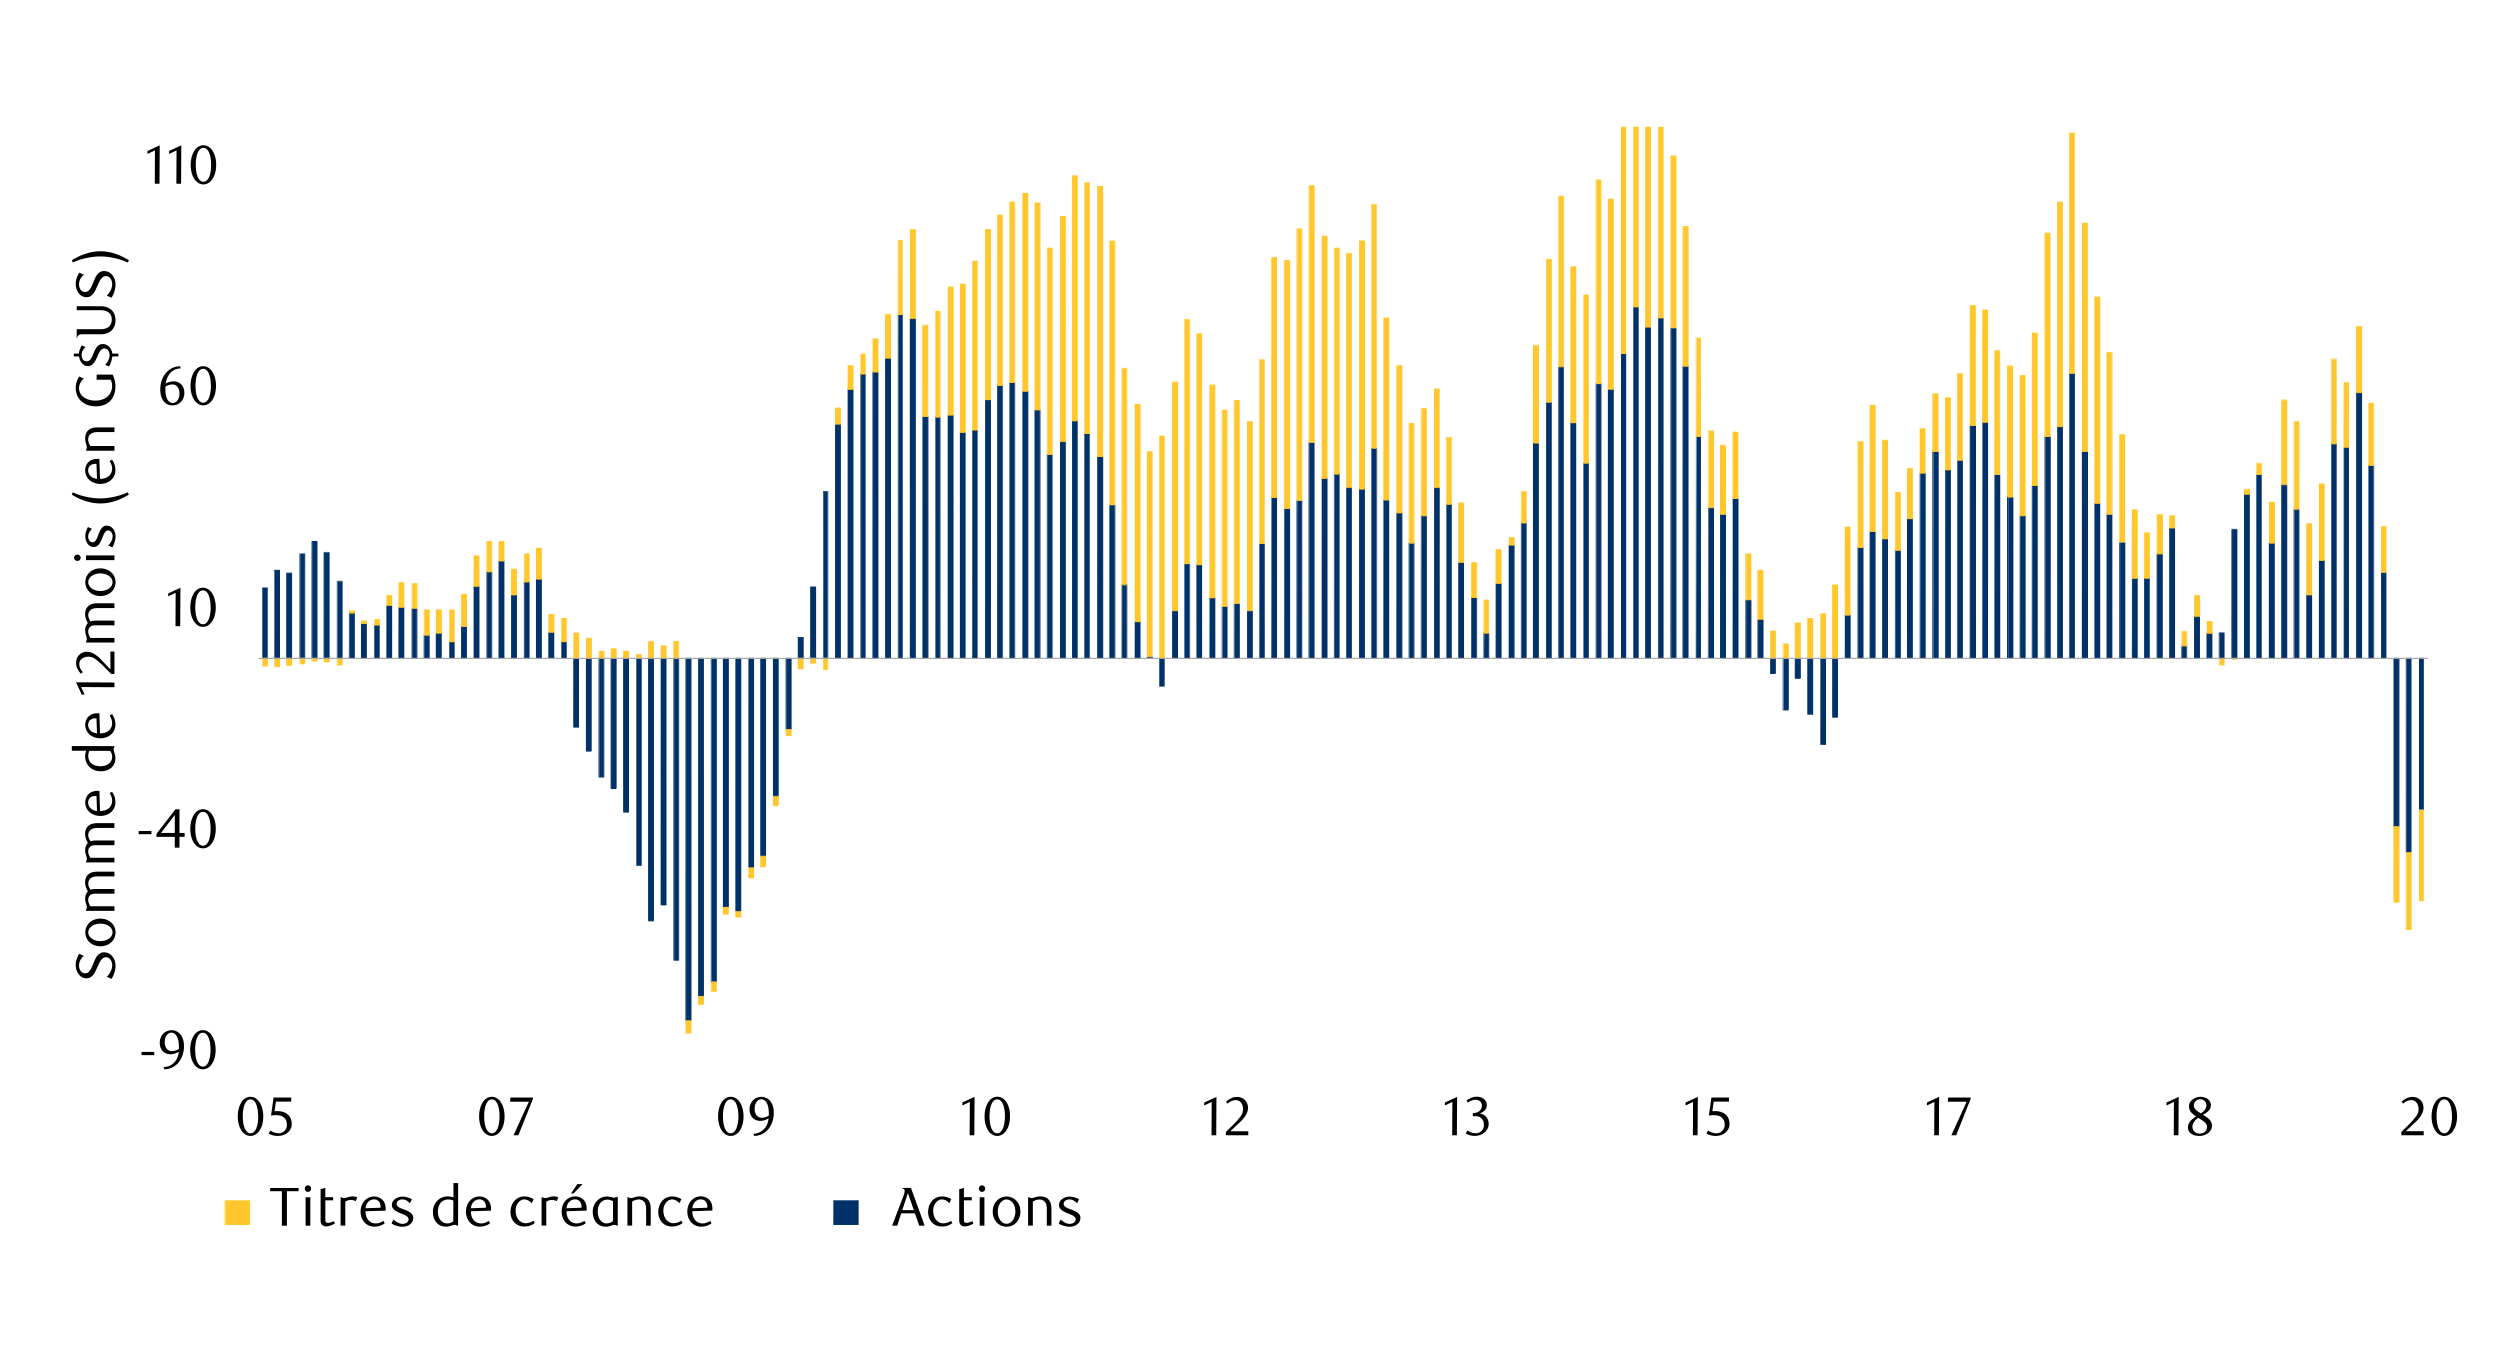 <svg id="Layer_1" data-name="Layer 1" xmlns="http://www.w3.org/2000/svg" xmlns:xlink="http://www.w3.org/1999/xlink" width="1460" height="790" viewBox="0 0 1460 790"><defs><style>.cls-1{fill:none;}.cls-2{fill:#003168;}.cls-3{clip-path:url(#clip-path);}.cls-4{clip-path:url(#clip-path-2);}.cls-5{fill:#ffc72c;}.cls-6{fill:#a6a6a6;}</style><clipPath id="clip-path"><rect class="cls-1" x="150.68" y="74.04" width="1269.07" height="545.66"/></clipPath><clipPath id="clip-path-2"><rect class="cls-1" x="-114.42" y="-724.13" width="1713.6" height="2217.6"/></clipPath></defs><title>14-fr</title><path class="cls-2" d="M1412.7,472.87h2.68V384.5h-2.68Zm-7.4,24.87H1408V384.5h-2.69Zm-7.39-15.12h3V384.5h-3Zm-7.05-148.18h2.68V384.5h-2.68Zm-7.4-62.5h2.69V384.5h-2.69Zm-7.39-42.67h3V384.5h-3Zm-7,31.92h2.68V384.5H1369Zm-7.4-2h2.69V384.5h-2.69Zm-7.39,68.2h3V384.5h-3Zm-7,20.16h3v37h-3Zm-7.4-50.06h2.69v87h-2.69ZM1332.39,283h3V384.5h-3Zm-7.05,34.27h3v67.2h-3Zm-7.4-40h2.69V384.5h-2.69Zm-7.39,11.42h3V384.5h-3Zm-7,20.5h3V384.5h-3Zm-7.4,60.48h2.69V384.5h-2.69Zm-7.39,0h3V384.5h-3Zm-7-9.74h3V384.5h-3Zm-7.4,17.13H1277v7.39h-2.69Zm-7.39-68.88h3V384.5h-3Zm-7,15.12h3V384.5h-3Zm-7.73,14.45h3v46.7h-3Zm-7.06,0h3v46.7h-3Zm-7-21.17h3V384.5h-3Zm-7.73-16.13h3v84h-3Zm-7.06-6.38h3V384.5h-3Zm-7-30.24h3V384.5h-3Zm-7.73-45.7h3V384.5h-3Zm-7.06,30.92h3V384.5h-3Zm-7,6h3V384.5h-3Zm-7.73,28.56h3V384.5h-3Zm-7.06,17.48h3V384.5h-3Zm-7-10.76h3V384.5h-3Zm-7.73-13.1h3V384.5h-3Zm-7.06-30.58h3V384.5h-3Zm-7.05,2h3V384.5h-3Zm-7.73,20.16h3V384.5h-3Zm-7.06,5.38h3V384.5h-3Zm-7-10.42h3V384.5h-3Zm-7.73,12.43h3V384.5h-3ZM1114,302.86h3V384.5h-3Zm-7,18.48h3V384.5h-3Zm-7.73-6.72h3V384.5h-3Zm-7.06-4h3V384.5h-3Zm-7.05,9.08h3V384.5h-3Zm-7.73,39.64h3v25.2h-3Zm-7.06,59.48h3V384.5h-3Zm-7,16.12h3V384.5h-3Zm-7.73-17.8h3V384.5h-3Zm-7.06-20.84h3V384.5h-3Zm-7,18.48h3V384.5h-3Zm-7.73-21.5h3V384.5h-3Zm-7.06-31.58h3V384.5h-3Zm-7.05-11.43h3V384.5h-3Zm-7.73-59.13h3v93.4h-3Zm-7.06,9.4h3v84h-3Zm-7-4h3v88h-3Zm-7.06-41.33H993V384.5h-2.35ZM983,213.82h3V384.5h-3Zm-7.05-22.18h3V384.5h-3Zm-7.4-6h2.69V384.5H968.5ZM961.11,191h3V384.5h-3Zm-7.05-11.76h2.68V384.5h-2.68Zm-7.4,27.55h2.69V384.5h-2.69Zm-7.39,20.5h3V384.5h-3Zm-7-3.36h2.68V384.5h-2.68Zm-7.4,46.7h2.69V384.5h-2.69Zm-7.39-23.52h3V384.5h-3Zm-7-32.93h2.68V384.5h-2.68ZM903,235h3V384.5h-3Zm-7.39,23.86h3V384.5h-3Zm-7.05,46.7h2.68v79h-2.68Zm-7.4,12.77h3V384.5h-3Zm-7.39,22.51h3V384.5h-3Zm-7,28.9h2.68V384.5H866.7Zm-7.4-20.5h3V384.5h-3Zm-7.39-20.83h3V384.5h-3Zm-7-33.93h2.68v90h-2.68Zm-7.4-9.75h3V384.5h-3Zm-7.39,16.47h3V384.5h-3ZM823,317.3h2.68v67.2H823Zm-7.4-17.8h3v85h-3Zm-7.39-7.4h3v92.4h-3Zm-7.05-30.24h2.68V384.5h-2.68Zm-7.4,23.86h3V384.5h-3Zm-7.39-1h3V384.5h-3Zm-7-7.73H782V384.5h-2.68Zm-7.4,2.36h3V384.5h-3Zm-7.39-20.84h3v126h-3Zm-7,33.94h2.68V384.5H757.5Zm-7.4,4.7h3V384.5h-3Zm-7.39-6.38h3V384.5h-3Zm-7.05,26.88h2.68V384.5h-2.68Zm-7.4,39h3V384.5h-3Zm-7.39-4h3V384.5h-3Zm-7,1.68h2.68V384.5h-2.68Zm-7.4-5h3V384.5h-3ZM699,329.74h3V384.5h-3Zm-7-.34h2.68v55.1H692Zm-7.4,27.22h3V384.5h-3Zm-7.39,44h2.69V384.5h-2.69ZM669.8,383.5h3v1h-3ZM662.74,363h3v21.5h-3Zm-7.39-21.5H658v43h-2.69ZM648,294.79h3V384.5h-3ZM640.9,266.9h3V384.5h-3Zm-7.39-13.44h2.69v131h-2.69Zm-7.39-7.72h3V384.5h-3Zm-7.06,12.09h3V384.5h-3Zm-7.39,7.73h2.69V384.5h-2.69Zm-7.39-26.21h3V384.5h-3Zm-7.06-10.75h3V384.5h-3Zm-7.39-5h2.69V384.5h-2.69Zm-7.39,1.68h3V384.5h-3Zm-7.06,8.4h3V384.5h-3ZM568,251.11h2.69V384.5H568Zm-7.39,1.35h3v132h-3Zm-7.06-10.08h3V384.5h-3Zm-7,1.34h2.35V384.5h-2.35Zm-7.73-.34h3V384.5h-3Zm-7.06-57.45h3V384.5h-3Zm-7.05-2.35H527V384.5h-2.35Zm-7.73,25.53h3V384.5h-3Zm-7.06,8.07h3V384.5h-3Zm-7.05,1.34h2.35v166h-2.35Zm-7.73,8.74h3V384.5h-3ZM488,247.75h3V384.5h-3Zm-7,39.31h2.35V384.5H481Zm-7.73,55.78h3V384.5h-3Zm-7.06,29.23h3V384.5h-3Zm-7.05,53.76h3V384.5h-3Zm-7.73,39.31h3V384.5h-3Zm-7.06,34.95h3V384.5h-3Zm-7,6.72h3V384.5h-3Zm-7.73,25.53h3V384.5h-3Zm-7.06-2.68h3V384.5h-3Zm-7.05,43.68h3V384.5h-3Zm-7.73,8.4h3V384.5h-3Zm-7.06,14.44h3V384.5h-3Zm-7.05-35.28h2.69V384.5h-2.69Zm-7.73-32.25h3V384.5h-3Zm-7.06,9.07h3V384.5h-3Zm-7.05-32.26h2.69v-121h-2.69ZM364,474.22h3V384.5h-3ZM357,460.44h3V384.5h-3Zm-7.05-6.72h2.69V384.5h-2.69ZM342.2,438.6h3V384.5h-3Zm-7.06-13.78h3V384.5h-3Zm-7.05-50.06h2.69v9.74h-2.69Zm-7.73-5.38h3V384.5h-3Zm-7.06-31.24h3V384.5h-3Zm-7.05,1.68h2.69V384.5h-2.69Zm-7.73,7.72h3v37h-3Zm-7.06-19.82h3V384.5h-3Zm-7,6.38h2.69v50.4h-2.69Zm-7.73,8.4h3v42h-3ZM269.62,366h3V384.5h-3Zm-7.05,8.74h2.69v9.74h-2.69Zm-7.73-5h3V384.5h-3Zm-7.06,1.34h3V384.5h-3Zm-7.05-15.79h2.69V384.5h-2.69ZM233,354.6h3v29.9h-3Zm-7.06-1h3V384.5h-3ZM218.89,365h2.69V384.5h-2.69Zm-7.73-.68h3V384.5h-3ZM204.1,358h3V384.5h-3Zm-7-18.48h2.69v45h-2.69Zm-7.73-16.8h3V384.5h-3Zm-7.06-6.38h3v68.2h-3Zm-7,7.05h2.69V384.5h-2.69Zm-7.73,11.43h3V384.5h-3Zm-7.06-1.68h3v51.4h-3Zm-7,10.08h2.69V384.5h-2.69Z"/><path class="cls-2" d="M1412.7,384.5v-.33h2.68v89h-2.68v-.34m.33,0h2V384.5h-2ZM1405,384.5c0-.33,0-.33.33-.33H1408c.34,0,.34,0,.34.33V497.74c0,.33,0,.33-.34.33h-2.69c-.33,0-.33,0-.33-.33Zm.33,113.24H1408V384.5h-2.69Zm-7.39-113.24v-.33h3a.32.32,0,0,1,.33.33v98.12a.32.32,0,0,1-.33.33h-3V384.5Zm.34,98.12h2.35V384.5h-2.35Zm-7.06-98.12-.33-.33h2.68l-.33.33V334.44h-2Zm-.67-50.06.34-.34h2.68v50.4h-3Zm-7.06,50.06v-.33h2.69V271.94h-2.69Zm-.33-112.56c0-.33,0-.33.33-.33h2.69c.34,0,.34,0,.34.33V384.5h-3.36Zm-6.72,112.56-.34-.33h3l-.34.33V229.27l.34.34h-3l.34-.34Zm-.34-155.23h3.36V384.5h-3.36Zm-6.72,155.23-.33-.33h2.68l-.33.33V261.19l.33.34H1369l.33-.34Zm-.67-123.31h3V384.5h-3Zm-7.06,123.31v-.33h2.69V259.51h-2.69v125Zm-.33-125.32a.33.33,0,0,1,.33-.34h2.69a.33.33,0,0,1,.34.34V384.5h-3.36Zm-6.72,125.32-.34-.33h3l-.34.33V327.38h-2.35Zm-.34-57.12v-.33h3a.32.32,0,0,1,.33.33V384.5h-3.36Zm-6.72,57.12-.33-.33h3l-.34.33v-37h-2.35Zm-.67-37a.33.33,0,0,1,.34-.33h3V384.5h-3.36Zm-7.06,37v-.33h2.69V297.48h-2.69Zm-.33-87c0-.34,0-.34.33-.34h2.69c.34,0,.34,0,.34.34v87h-3.36Zm-6.72,87-.34-.33h3l-.34.33V283l.34.34h-3l.34-.34ZM1332.39,283h3.36V384.5h-3.36Zm-6.72,101.47-.33-.33h3l-.34.33V317.3h-2.35Zm-.67-67.2a.33.33,0,0,1,.34-.33h3V384.5H1325Zm-7.06,67.2v-.33h2.69V277.32h-2.69Zm-.33-107.18c0-.34,0-.34.33-.34h2.69c.34,0,.34,0,.34.34V384.5h-3.36Zm-6.72,107.18-.34-.33h3l-.34.33V288.74h-2.35Zm-.34-95.76v-.33h3a.32.32,0,0,1,.33.33V384.5h-3.36Zm-6.72,95.76-.33-.33h3l-.34.33V309.24h-2.35Zm-.67-75.26.34-.34h3v75.6h-3.36Zm-7.06,75.26v-.33h2.69V370.06h-2.69V384.5Zm-.33-14.78a.33.33,0,0,1,.33-.34h2.69a.33.33,0,0,1,.34.34V384.5h-3.36Zm-6.72,14.78-.34-.33h3l-.34.33V369.72l.34.34h-3l.34-.34Zm-.34-14.78v-.34h3l.33.34V384.5h-3.36ZM1282,384.5l-.33-.33h3l-.34.33V360l.34.33h-3l.33-.33Zm-.67-24.52h3.36V384.5h-3.36Zm-7.06,24.52v-.33H1277v-6.72h-2.69v7.05Zm-.33-7.39h3.36v7.39h-3.36Zm-6.72,7.39-.34-.33h3l-.34.33V308.23l.34.34h-3l.34-.34Zm-.34-76.27h3.36V384.5h-3.36Zm-6.72,76.27-.33-.33h3l-.34.33V323.35l.34.34h-3l.33-.34Zm-.67-61.15h3.36V384.5h-3.36Zm-7.06,61.15-.33-.33h3V337.8h-2.69Zm-.33-46.7v-.34h3a.33.33,0,0,1,.34.34v46.7h-3.36Zm-6.72,46.7-.34-.33h3l-.34.33V337.8h-2.35Zm-.34-46.7v-.34h3l.33.34v46.7H1245Zm-6.72,46.7-.33-.33h3l-.34.33V316.63l.34.34h-3l.33-.34Zm-.67-67.87H1241V384.5h-3.36Zm-7.06,67.87-.33-.33h3V300.5h-2.69Zm-.33-84v-.33h3c.34,0,.34,0,.34.33v84h-3.36Zm-6.72,84-.34-.33h3l-.34.33V294.12h-2.35Zm-.34-90.38v-.34h3a.33.33,0,0,1,.33.34V384.5h-3.36Zm-6.72,90.38-.33-.33h3l-.34.33V263.88h-2.35Zm-.67-120.62a.33.33,0,0,1,.34-.34h3v121h-3.36Zm-7.06,120.62-.33-.33h3v-166h-2.69Zm-.33-166.32v-.33h3c.34,0,.34,0,.34.33V384.5h-3.36Zm-6.72,166.32-.34-.33h3l-.34.33V249.1l.34.33h-3l.34-.33Zm-.34-135.4v-.34h3l.33.34V384.5h-3.36Zm-6.72,135.4-.33-.33h3l-.34.33V255.14h-2.35ZM1194,255.14a.33.33,0,0,1,.34-.33h3V384.5H1194ZM1186.9,384.5l-.33-.33h3V283.7h-2.69Zm-.33-100.8v-.33h3c.34,0,.34,0,.34.33V384.5h-3.36Zm-6.72,100.8-.34-.33h3l-.34.33V301.18l.34.33h-3l.34-.33Zm-.34-83.32v-.34h3l.33.34V384.5h-3.36Zm-6.72,83.32-.33-.33h3l-.34.33V290.42h-2.35Zm-.67-94.08a.33.33,0,0,1,.34-.33h3V384.5h-3.36Zm-7.06,94.08-.33-.33h3V277.32h-2.69Zm-.33-107.18V277h3c.34,0,.34,0,.34.34V384.5h-3.36ZM1158,384.5l-.34-.33h3l-.34.33V246.74H1158Zm-.34-137.76v-.33h3a.32.32,0,0,1,.33.33V384.5h-3.36ZM1151,384.5l-.33-.33h3l-.34.33V248.76H1151Zm-.67-135.74a.33.33,0,0,1,.34-.34h3V384.5h-3.36Zm-7.06,135.74-.33-.33h3V268.92h-2.69Zm-.33-115.58v-.34h3a.33.33,0,0,1,.34.34V384.5h-3.36Zm-6.72,115.58-.34-.33h3l-.34.33V274.3l.34.33h-3l.34-.33Zm-.34-110.2V274h3l.33.34V384.5h-3.36Zm-6.72,110.2-.33-.33h3l-.34.33V263.88h-2.35Zm-.67-120.62a.33.33,0,0,1,.34-.34h3v121h-3.36Zm-7.06,120.62-.33-.33h3V276.65h-3l.33-.34Zm-.33-108.19h3.36V384.5h-3.36Zm-6.72,108.19-.34-.33h3l-.34.33V302.86l.34.33h-3l.34-.33Zm-.67-81.64.33-.34h3v82h-3.36Zm-6.72,81.64v-.33h3l-.34.33V321.34l.34.33h-3V384.5Zm-.34-63.16.34-.34h3v63.5h-3.36Zm-7.06,63.16-.33-.33h3l-.33.33V314.62l.33.33h-3l.33-.33Zm-.33-69.88v-.34h3l.34.34V384.5h-3.36Zm-6.72,69.88-.34-.33h3l-.34.33V310.58h-2.35Zm-.67-73.92a.32.32,0,0,1,.33-.33h3V384.5h-3.36Zm-6.72,73.92v-.33h3l-.34.33V319.66l.34.33h-3V384.5Zm-.34-64.84a.33.33,0,0,1,.34-.34h3V384.5h-3.36Zm-7.06,64.84-.33-.33h3l-.33.33V359.3h-2.36Zm-.33-25.2V359h3a.33.33,0,0,1,.34.33v25.2h-3.36ZM1070,384.5a.32.32,0,0,1,.33-.33h3v34.94h-3a.32.32,0,0,1-.33-.33Zm.67,34.28H1073V384.5h-2.35Zm-7.73-34.28c0-.33,0-.33.34-.33h3V434.9h-3.36Zm.34,50.4v-.33h3l-.34.33V384.5h-2.68Zm-7.73-50.4v-.33h3a.33.33,0,0,1,.34.33v32.6a.33.33,0,0,1-.34.33h-3V384.5Zm.33,32.6h2.36V384.5h-2.36Zm-7.72-32.6a.32.32,0,0,1,.33-.33h3v12.09h-3.36Zm.67,11.76-.34-.33h3l-.34.33V384.5h-2.35Zm-7.73-11.76c0-.33,0-.33.34-.33h3v30.57h-3.36Zm.34,30.24v-.33h3l-.34.33V384.5h-2.68Zm-7.73-30.24v-.33h3a.33.33,0,0,1,.34.33v8.74l-.34.34h-3V384.5Zm.33,8.74-.33-.34h3l-.33.34V384.5H1034Zm-7-8.74-.34-.33h3l-.34.33V361.66l.34.33h-3l.34-.33Zm-.67-22.84h3.36V384.5h-3.36Zm-6.72,22.84v-.33h3l-.34.33V350.23l.34.34h-3V384.5Zm-.34-34.27h3.36V384.5h-3.36Zm-7.06,34.27-.33-.33h3l-.33.33V291.1l.33.33h-3l.33-.33Zm-.33-93.4v-.34h3l.34.34v93.4h-3.36Zm-6.72,93.4-.34-.33h3l-.34.33v-84h-2.35Zm-.67-84a.32.32,0,0,1,.33-.33h3V384.5h-3.36Zm-6.72,84v-.33h3l-.34.33v-88l.34.34h-3V384.5Zm-.34-88h3.36v88H997.4Zm-6.72,88v-.33H993l-.33.33V255.14h-2Zm-.34-129.36c0-.33,0-.33.34-.33H993a.33.33,0,0,1,.34.33V384.5h-3ZM983.29,384.5l-.34-.33h3l-.34.33V213.82l.34.33h-3l.34-.33Zm-.67-170.68.33-.34h3v171h-3.36ZM975.9,384.5v-.33h3l-.34.33V191.64H975.9Zm-.34-192.86c0-.34,0-.34.34-.34h3V384.5h-3.36ZM968.84,384.5l-.34-.33h2.69l-.33.33V185.59l.33.34H968.5l.34-.34Zm-.34-198.91h3V384.5h-3Zm-7,198.91-.34-.33h3l-.34.33V191l.34.33h-3l.34-.33ZM960.78,191h3.36V384.5h-3.36ZM954.06,384.5v-.33h2.68V179.54h-2.68v205Zm-.34-205.29h3.36V384.5h-3.36ZM947,384.5l-.34-.33h2.69l-.33.33V206.76h-2Zm-.34-177.74v-.34h2.69a.33.33,0,0,1,.34.34V384.5h-3Zm-7,177.74-.34-.33h3l-.34.33V227.26l.34.33h-3l.34-.33Zm-.67-157.24.33-.34h3V384.5h-3.36ZM932.22,384.5v-.33h2.68V224.23h-2.68V384.5Zm-.34-160.6a.33.33,0,0,1,.34-.34h2.68a.33.33,0,0,1,.34.34V384.5h-3.36Zm-6.72,160.6-.34-.33h2.69l-.33.33V270.6h-2Zm-.34-113.9v-.34h2.69a.33.33,0,0,1,.34.34V384.5h-3Zm-7.05,113.9-.34-.33h3l-.34.33V247.08h-2.35Zm-.67-137.42a.33.33,0,0,1,.33-.34h3V384.5H917.1ZM910.38,384.5v-.33h2.68V214.49h-2.68v170ZM910,214.15h3.36V384.5H910ZM903.32,384.5l-.34-.33h3V235h-2.69ZM903,235v-.33h3c.33,0,.33,0,.33.33V384.5H903ZM895.93,384.5l-.34-.33h3l-.34.33V258.84h-2.35Zm-.67-125.66a.33.33,0,0,1,.33-.34h3v126h-3.36ZM888.54,384.5v-.33h2.68V305.54h-2.68Zm-.34-79c0-.33,0-.33.34-.33h2.68c.34,0,.34,0,.34.33v79H888.2Zm-6.72,79-.34-.33h3V318.65h-3l.34-.34Zm-.34-66.19h3.36V384.5h-3.36Zm-7,66.19-.34-.33h3l-.34.33V340.82h-2.35Zm-.67-43.68a.32.32,0,0,1,.33-.33h3v44h-3.36ZM866.7,384.5v-.33h2.68V370.06H866.7V384.5Zm-.34-14.78a.33.33,0,0,1,.34-.34h2.68a.33.33,0,0,1,.34.34V384.5h-3.36Zm-6.72,14.78-.34-.33h3V349.22h-2.69Zm-.34-35.28v-.33h3a.32.32,0,0,1,.33.33V384.5H859.3Zm-7,35.28-.34-.33h3l-.34.33V328.39l.34.34h-3l.34-.34Zm-.67-56.11h3.36V384.5h-3.36Zm-6.72,56.11v-.33h2.68V294.79h-2.68V384.5Zm-.34-90a.33.33,0,0,1,.34-.34h2.68a.33.33,0,0,1,.34.34v90h-3.36Zm-6.72,90-.34-.33h3V285.05h-3l.34-.34Zm-.34-99.79h3.36V384.5h-3.36Zm-7.39,99.79v-.33h3l-.34.33V301.18l.34.33h-3v83Zm-.33-83.32.33-.34h3V384.5h-3.36ZM823,384.5v-.33h2.68V317.3H823Zm-.34-67.2c0-.33,0-.33.34-.33h2.68c.34,0,.34,0,.34.33v67.2h-3.36ZM816,384.5l-.34-.33h3l-.34.33v-85l.34.33h-3l.34-.33Zm-.34-85v-.34h3l.33.34v85h-3.36Zm-7.39,85v-.33h3l-.34.33V292.1h-2.69Zm-.33-92.4a.32.32,0,0,1,.33-.33h3V384.5H807.9Zm-6.72,92.4v-.33h2.68V261.86h-2.68Zm-.34-122.64c0-.33,0-.33.34-.33h2.68c.34,0,.34,0,.34.33V384.5h-3.36ZM794.12,384.5l-.34-.33h3l-.34.33V285.72h-2.35Zm-.34-98.78v-.34h3a.33.33,0,0,1,.33.34V384.5h-3.36Zm-7.39,98.78v-.33h3l-.34.33V284.71l.34.34h-3V384.5Zm-.33-99.79h3.36V384.5h-3.36Zm-6.72,99.79v-.33H782V277h-2.68ZM779,277c0-.33,0-.33.34-.33H782c.34,0,.34,0,.34.33V384.5H779ZM772.28,384.5l-.34-.33h3l-.34.33V279.34l.34.33h-3l.34-.33Zm-.34-105.16V279h3l.33.34V384.5h-3.36ZM764.55,384.5v-.33h3l-.34.33v-126h-2.69Zm-.33-126c0-.33,0-.33.33-.33h3V384.5h-3.36Zm-6.72,126v-.33h2.68V292.44H757.5Zm-.34-92.06c0-.34,0-.34.34-.34h2.68c.34,0,.34,0,.34.34V384.5h-3.36Zm-6.72,92.06-.34-.33h3l-.34.33V297.14h-2.35Zm-.34-87.36v-.33h3a.32.32,0,0,1,.33.33V384.5H750.1Zm-7.39,87.36v-.33h3l-.34.33V290.76h-2.69Zm-.33-93.74c0-.34,0-.34.33-.34h3V384.5h-3.36Zm-6.72,93.74v-.33h2.68V317.64h-2.68Zm-.34-66.86a.33.33,0,0,1,.34-.34h2.68a.33.33,0,0,1,.34.34V384.5h-3.36ZM728.6,384.5l-.34-.33h3l-.34.33V356.62l.34.33h-3l.34-.33Zm-.34-27.88h3.36V384.5h-3.36Zm-7.39,27.88v-.33h3l-.34.33V352.58h-2.69Zm-.33-31.92c0-.33,0-.33.33-.33h3V384.5h-3.36Zm-6.72,31.92v-.33h2.68V354.26h-2.68Zm-.34-30.24c0-.33,0-.33.34-.33h2.68c.34,0,.34,0,.34.33V384.5h-3.36Zm-6.72,30.24-.34-.33h3l-.34.33V349.22h-2.35Zm-.34-35.28v-.33h3a.32.32,0,0,1,.33.33V384.5h-3.36ZM699,384.5v-.33h3l-.34.33V329.74l.34.33h-3V384.5Zm-.33-54.76a.33.33,0,0,1,.33-.34h3v55.1H698.7ZM692,384.5v-.33h2.68V329.4H692Zm-.34-55.1a.33.33,0,0,1,.34-.34h2.68a.33.33,0,0,1,.34.34v55.1h-3.36Zm-6.72,55.1-.34-.33h3l-.34.33V356.62l.34.33h-3l.34-.33Zm-.34-27.88h3.36V384.5h-3.36Zm-7.72,27.88c0-.33,0-.33.33-.33h2.69c.34,0,.34,0,.34.33v16.13c0,.34,0,.34-.34.34h-2.69c-.33,0-.33,0-.33-.34Zm.33,16.13h2.69V384.5h-2.69Zm-7.05-16.13-.34-.33h3v-.34h-3l.34-.33Zm-.34-1h3.36v1H669.8Zm-6.72,1-.34-.33h3l-.34.33V363l.34.34h-3l.34-.34Zm-.34-21.5v-.34h3l.33.34v21.5h-3.36Zm-7.39,21.5v-.33H658V341.83h-2.69V384.5Zm-.33-43a.33.33,0,0,1,.33-.34H658a.33.33,0,0,1,.34.34v43H655Zm-6.72,43-.34-.33h3v-89h-3l.34-.34ZM648,294.79h3.36V384.5H648Zm-6.72,89.71-.34-.33h3l-.34.33V266.9h-2.35Zm-.34-117.6v-.33h3a.32.32,0,0,1,.33.33V384.5H640.9Zm-7.39,117.6v-.33h2.69V253.46h-2.69Zm-.33-131c0-.33,0-.33.33-.33h2.69c.34,0,.34,0,.34.33v131h-3.36Zm-6.72,131-.34-.33h3V246.07h-3l.34-.33Zm-.34-138.76v-.34h3a.33.33,0,0,1,.34.34V384.5h-3.36ZM619.4,384.5l-.34-.33h3l-.34.33V257.83l.34.34h-3l.34-.34Zm-.34-126.67h3.36V384.5h-3.36ZM611.67,384.5v-.33h2.69V265.56h-2.69Zm-.33-118.94c0-.34,0-.34.33-.34h2.69c.34,0,.34,0,.34.34V384.5h-3.36ZM604.62,384.5l-.34-.33h3V239.69h-3l.34-.34Zm-.34-145.15h3.36V384.5h-3.36ZM597.56,384.5l-.34-.33h3l-.34.33V228.6h-2.35Zm-.34-155.9v-.34h3a.33.33,0,0,1,.33.34V384.5h-3.36Zm-7.39,155.9v-.33h2.69V223.56h-2.69Zm-.33-160.94c0-.34,0-.34.33-.34h2.69c.34,0,.34,0,.34.34V384.5H589.5ZM582.78,384.5l-.34-.33h3V225.24h-2.68Zm-.34-159.26v-.34h3c.34,0,.34,0,.34.34V384.5h-3.36ZM575.72,384.5l-.34-.33h3l-.34.33V233.64h-2.35Zm-.34-150.86v-.34h3a.33.33,0,0,1,.33.34V384.5h-3.36ZM568,384.5v-.33h2.69V251.45H568V384.5Zm-.33-133.39H571V384.5h-3.36ZM560.94,384.5l-.34-.33h3V252.79h-3l.34-.33Zm-.34-132v-.34h3l.34.34v132H560.6Zm-6.72,132-.34-.33h3l-.34.33V242.38l.34.33h-3l.34-.33Zm-.34-142.12V242h3l.33.34V384.5h-3.36Zm-7,142.12v-.33h2.35V243.72h-2.35Zm-.34-140.78a.33.33,0,0,1,.34-.34h2.35c.34,0,.34,0,.34.34V384.5h-3Zm-7,140.78-.34-.33h3l-.33.33V243.38H539.1Zm-.34-141.12v-.33h3a.33.33,0,0,1,.34.33V384.5h-3.36ZM532,384.5l-.34-.33h3l-.34.33V185.93l.34.33h-3l.34-.33Zm-.67-198.57h3.36V384.5h-3.36ZM524.65,384.5v-.33H527V183.91h-2.35V384.5Zm-.34-200.92.34-.34H527a.33.33,0,0,1,.34.34V384.5h-3Zm-7,200.92-.34-.33h3l-.33.33V209.11l.33.34h-3l.34-.34Zm-.34-175.39h3.36V384.5h-3.36ZM510.2,384.5l-.34-.33h3l-.34.33V217.18l.34.33h-3l.34-.33Zm-.67-167.32.33-.34h3V384.5h-3.36ZM502.81,384.5v-.33h2.35V218.52h-2.35Zm-.34-166c0-.34,0-.34.34-.34h2.35c.34,0,.34,0,.34.34v166h-3Zm-7.05,166-.34-.33h3l-.33.33V227.26l.33.33h-3l.34-.33Zm-.34-157.24v-.34h3l.34.34V384.5h-3.36ZM488.36,384.5l-.34-.33h3l-.34.33V247.75l.34.34h-3l.34-.34Zm-.67-136.75h3.36V384.5h-3.36ZM481,384.5v-.33h2.35V287.06H481Zm-.34-97.44c0-.33,0-.33.34-.33h2.35c.34,0,.34,0,.34.33V384.5h-3Zm-7.05,97.44-.34-.33h3l-.33.33V342.84l.33.34h-3l.34-.34Zm-.34-41.66v-.34h3l.34.34V384.5h-3.36Zm-6.72,41.66-.34-.33h3l-.34.33V372.07l.34.34h-3l.34-.34Zm-.67-12.43h3.36V384.5h-3.36Zm-7.06,12.43c0-.33,0-.33.34-.33h3v42h-3c-.34,0-.34,0-.34-.34Zm.34,41.33h2.69V384.5h-2.69ZM451.4,384.5v-.33h3a.33.33,0,0,1,.34.33v80.64H451.4Zm.34,80.64-.34-.33h3l-.33.33V384.5h-2.35ZM444,384.5a.32.32,0,0,1,.33-.33h3V500.09H444Zm.67,115.59-.34-.34h3l-.34.34V384.5h-2.35ZM437,384.5c0-.33,0-.33.34-.33h3V506.81H437Zm.34,122.31v-.34h3l-.33.34V384.5h-2.69ZM429.56,384.5v-.33h3a.33.33,0,0,1,.34.33V532.34h-3.36Zm.34,147.84-.34-.33h3l-.33.33V384.5H429.9ZM422.17,384.5a.32.32,0,0,1,.33-.33h3V530h-3a.32.32,0,0,1-.33-.33Zm.67,145.16h2.35V384.5h-2.35ZM415.11,384.5c0-.33,0-.33.34-.33h3v189.5h-3c-.34,0-.34,0-.34-.33Zm.34,188.84h2.69V384.5h-2.69ZM407.72,384.5v-.33h3a.33.33,0,0,1,.34.33V581.74a.33.33,0,0,1-.34.33h-3V384.5Zm.34,197.24h2.35V384.5h-2.35ZM400.33,384.5a.32.32,0,0,1,.33-.33h3v212h-3.36ZM401,596.18l-.34-.33h3l-.34.33V384.5H401ZM393.27,384.5c0-.33,0-.33.34-.33h2.69c.33,0,.33,0,.33.33V560.9h-3.36Zm.34,176.4v-.33h2.69V384.5h-2.69Zm-7.73-176.4v-.33h3a.33.33,0,0,1,.34.33V528.65h-3.36Zm.34,144.15-.34-.34h3l-.33.34V384.5h-2.35ZM378.49,384.5a.32.32,0,0,1,.33-.33h3V538.06h-3l-.33-.34Zm.67,153.22-.34-.34h3l-.34.34V384.5h-2.35ZM371.43,384.5c0-.33,0-.33.34-.33h2.69c.33,0,.33,0,.33.33v121h-3.36Zm.34,121v-.33h2.69V384.5h-2.69ZM364,384.5v-.33h3a.33.33,0,0,1,.34.33v89.72a.33.33,0,0,1-.34.33h-3V384.5Zm.34,89.72h2.35V384.5h-2.35Zm-7.73-89.72a.32.32,0,0,1,.33-.33h3v76.61h-3l-.33-.34Zm.67,75.94-.34-.34h3l-.34.34V384.5h-2.35Zm-7.73-75.94c0-.33,0-.33.34-.33h2.69c.33,0,.33,0,.33.33v69.22a.33.33,0,0,1-.33.34h-2.69a.33.33,0,0,1-.34-.34Zm.34,69.22v-.34h2.69V384.5h-2.69ZM342.2,384.5v-.33h3a.33.33,0,0,1,.34.33v54.1l-.34.34h-3V384.5Zm.34,54.1-.34-.34h3l-.33.34V384.5h-2.35Zm-7.73-54.1a.32.32,0,0,1,.33-.33h3v40.65h-3.36Zm.67,40.32-.34-.33h3l-.34.33V384.5h-2.35Zm-7.39-40.32v-.33h2.69V375.1h-2.69v9.4Zm-.34-9.74a.33.33,0,0,1,.34-.34h2.69a.33.33,0,0,1,.33.34v9.74h-3.36Zm-7.05,9.74-.34-.33h3l-.33.33V369.38H320.7Zm-.34-15.12v-.33h3a.33.33,0,0,1,.34.33V384.5h-3.36Zm-6.72,15.12-.34-.33h3l-.34.33V338.14l.34.33h-3l.34-.33ZM313,338.14l.33-.34h3v46.7H313Zm-6.72,46.36v-.33h2.69v-44h-2.69V384.5Zm-.34-44.68a.33.33,0,0,1,.34-.34h2.69a.33.33,0,0,1,.33.34V384.5h-3.36Zm-7.05,44.68-.34-.33h3l-.33.33v-37h-2.35Zm-.34-37v-.33h3a.33.33,0,0,1,.34.33v37h-3.36Zm-6.72,37-.34-.33h3l-.34.33V327.72H291.8Zm-.67-56.78.33-.34h3V384.5h-3.36Zm-6.72,56.78v-.33h2.69V334.1h-2.69Zm-.34-50.4c0-.33,0-.33.34-.33h2.69c.33,0,.33,0,.33.33v50.4h-3.36ZM277,384.5l-.34-.33h3l-.33.33v-42H277Zm-.34-42v-.33h3a.33.33,0,0,1,.34.33v42h-3.36Zm-6.72,42-.34-.33h3l-.34.33V366H270ZM269.29,366a.32.32,0,0,1,.33-.33h3V384.5h-3.36Zm-6.72,18.48v-.33h2.69V375.1h-2.69v9.4Zm-.34-9.74a.33.33,0,0,1,.34-.34h2.69a.33.33,0,0,1,.33.34v9.74h-3.36Zm-7.05,9.74-.34-.33h3l-.33.33V369.72l.33.34h-3l.34-.34Zm-.68-14.78.34-.34h3V384.5H254.5Zm-6.72,14.78v-.33h3l-.34.33V371.06h-2.69Zm-.33-13.44a.32.32,0,0,1,.33-.33h3V384.5h-3.36Zm-6.72,13.44v-.33h2.69V355.61h-2.69V384.5Zm-.34-29.23h3.36V384.5h-3.36Zm-7,29.23-.34-.33h3l-.33.33V354.6l.33.34h-3l.34-.34Zm-.68-29.9.34-.34h3V384.5h-3.36Zm-6.72,29.9v-.33h3l-.34.33V353.59l.34.34h-3V384.5Zm-.33-30.91H229V384.5h-3.36Zm-6.72,30.91v-.33h2.69V365.35h-2.69V384.5ZM218.55,365h3.36V384.5h-3.36ZM211.5,384.5l-.34-.33h3l-.33.33V364.34H211.5Zm-.68-20.16a.33.33,0,0,1,.34-.33h3V384.5h-3.36ZM204.1,384.5v-.33h3l-.34.33V358l.34.34h-3v26.2ZM203.77,358a.33.33,0,0,1,.33-.34h3V384.5h-3.36Zm-6.72,26.54v-.33h2.69V339.48h-2.69Zm-.34-45a.33.33,0,0,1,.34-.34h2.69a.33.33,0,0,1,.33.34v45h-3.36Zm-7.05,45-.34-.33h3l-.33.33V322.68h-2.35ZM189,322.68l.34-.34h3V384.5H189Zm-6.72,61.82v-.33h3l-.34.33V316.3l.34.33h-3V384.5Zm-.33-68.2a.33.33,0,0,1,.33-.34h3V384.5h-3.36Zm-6.72,68.2v-.33h2.69V323.69h-2.69V384.5Zm-.34-61.15h3.36V384.5h-3.36Zm-7.05,61.15-.34-.33h3l-.33.33V334.78l.33.33h-3l.34-.33Zm-.68-49.72.34-.34h3V384.5h-3.36Zm-6.72,49.72v-.33h3l-.34.33V333.1l.34.33h-3V384.5Zm-.33-51.4a.33.33,0,0,1,.33-.34h3V384.5h-3.36Zm-6.72,51.4v-.33h2.69V343.51h-2.69v41ZM153,343.18h3.36V384.5H153Z"/><g class="cls-3"><g class="cls-4"><path class="cls-5" d="M1412.7,526h2.68V472.87h-2.68Zm-7.4,16.8H1408v-45h-2.69ZM1397.91,527h3V482.62h-3Zm-7.05-219.41h2.68v26.88h-2.68Zm-7.4-71.9h2.69v36.28h-2.69Zm-7.39-45h3v38.64h-3Zm-7,32.93h2.68v37.63H1369Zm-7.4-13.78h2.69v49.4h-2.69Zm-7.39,72.92h3v44.68h-3Zm-7,23.18h3v41.66h-3Zm-7.4-59.81h2.69v51.41h-2.69Zm-7.39-12.43h3V283h-3Zm-7.05,59.47h3V317.3h-3Zm-7.4-22.51h2.69v6.72h-2.69Zm-7.39,15.12h3v3h-3Zm-7,98.78h3v.34h-3Zm-7.4,3.7h2.69v-3.7h-2.69Zm-7.39-25.2h3v6.72h-3Zm-7-15.12h3V360h-3Zm-7.4,20.83H1277v8.4h-2.69Zm-7.39-67.53h3v7.05h-3Zm-7-.68h3v22.85h-3Zm-7.73,10.76h3V337.8h-3ZM1245,297.82h3v40h-3Zm-7-44h3v62.83h-3Zm-7.73-48.05h3V300.5h-3Zm-7.06-32.25h3V294.12h-3Zm-7-43.35h3V263.88h-3Zm-7.73-52.41h3V218.18h-3Zm-7.06,40.32h3v131h-3Zm-7,18.14h3V255.14h-3Zm-7.73,58.13h3V283.7h-3Zm-7.06,24.86h3v82h-3Zm-7-5.37h3v76.6h-3Zm-7.73-9.08h3v72.58h-3Zm-7.06-23.85h3v65.85h-3Zm-7.05-2.35h3v70.22h-3Zm-7.73,39.64h3v50.74h-3Zm-7.06,14.12h3v42h-3Zm-7-2.36h3v33.94h-3Zm-7.73,20.5h3v25.87h-3ZM1114,273.62h3v29.24h-3Zm-7,14.12h3v33.6h-3Zm-7.73-30.58h3v57.46h-3Zm-7.06-20.5h3v73.92h-3Zm-7.05,21.17h3v61.83h-3Zm-7.73,50.07h3v51.4h-3Zm-7.06,33.6h3v43h-3Zm-7,16.8h3v26.2h-3Zm-7.73,3h3V384.5h-3Zm-7.06,2.35h3V384.5h-3Zm-7,12.43h3v8.4h-3Zm-7.73-7.72h3V384.5h-3Zm-7.06-35.28h3v28.56h-3Zm-7.05-9.75h3v26.88h-3Zm-7.73-70.89h3V291.1h-3Zm-7.06,7.72h3V300.5h-3Zm-7-8.4h3v44.69h-3Zm-7.06-54.43H993v57.79h-2.35ZM983,132.17h3v81.65h-3Zm-7.05-41h3V191.64h-3ZM968.5,66h2.69V185.59H968.5Zm-7.39,5h3V191h-3Zm-7.05-21.51h2.68v129.7h-2.68Zm-7.4,22.85h2.69v134.4h-2.69Zm-7.39,44h3V227.26h-3Zm-7-11.43h2.68v119h-2.68Zm-7.4,67.2h2.69V270.6h-2.69Zm-7.39-16.46h3v91.39h-3Zm-7-41h2.68v99.45h-2.68Zm-7.4,37h3V235h-3Zm-7.39,50.06h3v57.12h-3Zm-7.05,85.34h2.68v18.48h-2.68Zm-7.4,26.88h3v4.37h-3ZM873.75,321h3v19.82h-3Zm-7,29.23h2.68v19.49H866.7Zm-7.4-21.84h3v20.83h-3Zm-7.39-34.61h3v34.61h-3Zm-7-38.3h2.68v39h-2.68Zm-7.4-28.22h3v57.45h-3Zm-7.39,11.42h3v62.5h-3ZM823,247.42h2.68V317.3H823Zm-7.4-33.94h3v86h-3Zm-7.39-27.89h3V292.1h-3Zm-7.05-66.19h2.68V261.86h-2.68Zm-7.4,21.17h3V285.72h-3ZM786.39,148h3V284.71h-3Zm-7-3H782V277h-2.68Zm-7.4-7.06h3V279.34h-3Zm-7.39-29.57h3V258.5h-3Zm-7,25.2h2.68V292.44H757.5ZM750.1,152h3V297.14h-3Zm-7.39-1.68h3V290.76h-3Zm-7.05,59.81h2.68V317.64h-2.68Zm-7.4,35.95h3V356.62h-3ZM720.87,234h3v118.6h-3Zm-7,5.37h2.68V354.26h-2.68Zm-7.4-14.45h3V349.22h-3ZM699,195h3V329.74h-3Zm-7-8.4h2.68V329.4H692Zm-7.4,36.62h3v133.4h-3Zm-7.39,31.25h2.69v130h-2.69Zm-7.39,9.41h3V383.5h-3ZM662.74,236h3V363h-3Zm-7.39-20.83H658V341.5h-2.69ZM648,140.57h3V294.79h-3Zm-7.06-31.92h3V266.9h-3Zm-7.39-2h2.69V253.46h-2.69Zm-7.39-4h3V245.74h-3Zm-7.06,23.86h3V257.83h-3Zm-7.39,18.48h2.69V265.56h-2.69Zm-7.39-26.55h3v121h-3ZM597.22,113h3V228.6h-3Zm-7.39,5h2.69v105.5h-2.69Zm-7.39,7.39h3v99.79h-3Zm-7.06,8.4h3v99.79h-3ZM568,152.33h2.69v98.78H568Zm-7.39,13.44h3v86.69h-3Zm-7.06,1.68h3v74.93h-3Zm-7,14.45h2.35v61.82h-2.35ZM538.76,190h3v53.42h-3Zm-7.06-56.11h3v52.08h-3Zm-7.05,6.38H527v43.35h-2.35Zm-7.73,43.35h3v25.53h-3Zm-7.06,14.11h3v19.49h-3Zm-7.05,9.07h2.35v11.76h-2.35Zm-7.73,6.72h3v13.78h-3ZM488,238.34h3v9.41h-3Zm-7,152.88h2.35V384.5H481Zm-7.73-4h3V384.5h-3Zm-7.06,3.36h3V384.5h-3Zm-7.05,39.31h3v-4h-3Zm-7.73,40.66h3v-5.38h-3Zm-7.06,35.62h3v-6.05h-3Zm-7,6.38h3v-5.71h-3Zm-7.73,23.18h3v-3.36h-3ZM422.5,534h3v-4.36h-3Zm-7.05,45h3v-5.71h-3Zm-7.73,7.39h3v-4.7h-3Zm-7.06,16.8h3v-7.06h-3Zm-7.05-228.48h2.69v9.74h-2.69Zm-7.73,2.35h3v7.39h-3Zm-7.06-2.35h3v9.74h-3Zm-7.05,7.39h2.69v2.35h-2.69Zm-7.73-2h3v4.36h-3ZM357,378.79h3v5.71h-3Zm-7.05,1.35h2.69v4.36h-2.69Zm-7.73-7.4h3V384.5h-3Zm-7.06-3h3V384.5h-3Zm-7.05-8.4h2.69v13.44h-2.69Zm-7.73-2.69h3v10.75h-3ZM313.3,320h3v18.15h-3Zm-7.05,3.36h2.69v16.47h-2.69Zm-7.73,9.07h3v15.12h-3Zm-7.06-16.12h3v11.42h-3Zm-7,0h2.69v17.8h-2.69Zm-7.73,8.4h3v17.8h-3Zm-7.06,22.17h3V366h-3Zm-7.05,9.41h2.69v18.48h-2.69Zm-7.73,0h3v13.44h-3Zm-7.06,0h3v14.78h-3Zm-7.05-15.46h2.69v14.45h-2.69Zm-7.73-.67h3V354.6h-3Zm-7.06,7.73h3v5.71h-3Zm-7.05,13.78h2.69V365h-2.69Zm-7.73,1h3v1.68h-3Zm-7.06-6h3V358h-3Zm-7,31.58h2.69v-3.7h-2.69Zm-7.73-1.68h3v-2h-3Zm-7.06-.34h3V384.5h-3Zm-7,1.68h2.69V384.5h-2.69Zm-7.73.68h3v-4h-3Zm-7.06,1h3v-5h-3Zm-7-.67h2.69V384.5h-2.69Z"/><path class="cls-5" d="M1412.7,472.87h2.68V526.3h-2.68V526m.33,0-.33-.34h2.68l-.33.34V472.87l.33.34h-2.68l.33-.34ZM1405,497.74h3.36v45a.33.33,0,0,1-.34.34h-2.69a.33.33,0,0,1-.33-.34Zm.33,45v-.34H1408V498.07h-2.69v44.69Zm-7.39-60.14h3.36V527h-3.36Zm.34,44.35-.34-.34h3l-.34.34V482.62l.34.33h-3l.34-.33Zm-7.06-192.53-.33-.34h2.68l-.33.34V307.56h-2Zm-.67-26.88.34-.34h2.68v27.22h-3Zm-7.06-35.62v-.33h2.69V236h-2.69v35.95Zm-.33-36.28a.33.33,0,0,1,.33-.34h2.69a.33.33,0,0,1,.34.34v36.28h-3.36Zm-6.72-6.39h2.35V190.63l.34.34h-3l.34-.34Zm-.34-38.64h3.36v38.64a.33.33,0,0,1-.33.34h-3v-39Zm-6.72,70.56h2V223.56h-2Zm-.67-37.63a.33.33,0,0,1,.34-.34h2.68v38.31H1369a.33.33,0,0,1-.34-.34Zm-7.06,35.62v-.34h2.69V209.78h-2.69Zm-.33-49.4c0-.33,0-.33.33-.33h2.69c.34,0,.34,0,.34.33v49.4a.33.33,0,0,1-.34.33h-2.69a.32.32,0,0,1-.33-.33Zm-6.72,117.6-.34-.33h3l-.34.33V282.7l.34.33h-3l.34-.33Zm-.34-44.68v-.34h3l.33.34v44.68h-3.36Zm-6.72,64.84-.33-.33h3l-.34.33V305.88h-2.35Zm-.67-41.66a.33.33,0,0,1,.34-.34h3v42h-3.36Zm-7.06-8.4v-.34h2.69V246.41h-2.69v51.07Zm-.33-51.41h3.36v51.41h-3.36Zm-6.72,37h2.35V233.64h-2.35Zm-.34-49.39v-.34h3a.33.33,0,0,1,.33.34V283a.33.33,0,0,1-.33.34h-3V233.64Zm-6.72,83.66-.33-.33h3l-.34.33V293.11l.34.34h-3l.33-.34Zm-.67-24.19h3.36V317.3H1325Zm-7.06-15.79V277h2.69V270.6h-2.69Zm-.33-6.72c0-.34,0-.34.33-.34h2.69c.34,0,.34,0,.34.34v6.72h-3.36Zm-6.72,18.14-.34-.33h3l-.34.33v-3h-2.35Zm-.34-3v-.34h3a.33.33,0,0,1,.33.34v3h-3.36Zm-6.72,99.12-.33-.34h3l-.34.34v-.34h-2.35Zm-.67-.34a.33.33,0,0,1,.34-.33h3v1h-3l-.34-.34Zm-7.39,0c0-.33,0-.33.33-.33h2.69c.34,0,.34,0,.34.33v3.7a.33.33,0,0,1-.34.34h-2.69a.33.33,0,0,1-.33-.34Zm.33,3.7v-.34h2.69V384.5h-2.69Zm-7-18.48-.34-.34h3l-.34.34V363l.34.34h-3l.34-.34Zm-.34-6.72v-.34h3l.33.34v6.72l-.33.34h-3V363Zm-6.72-3h2.35v-12.1l.34.34h-3l.33-.34Zm-.67-12.1.34-.34h3v12.77h-3l-.34-.33Zm-7.06,29.23H1277v-8.06h-2.69v8.06Zm-.33-8.4h3.36v8.4c0,.34,0,.34-.34.34h-2.69c-.33,0-.33,0-.33-.34Zm-6.72-60.48h2.35v-7.05l.34.33h-3l.34-.33Zm-.34-7.05v-.34h3l.33.34v7.05a.33.33,0,0,1-.33.34h-3v-7.39Zm-6.72,22.17h2.35V300.5h-2.35Zm-.67-22.85a.33.33,0,0,1,.34-.33h3v23.52h-3a.33.33,0,0,1-.34-.34Zm-7.06,37.3-.33-.34h3V311.59h-3l.33-.33Zm-.33-26.54v-.34h3a.33.33,0,0,1,.34.34V337.8h-3.36Zm-6.72,26.54-.34-.34h3l-.34.34v-40l.34.33h-3l.34-.33Zm-.34-40v-.34h3l.33.34v40H1245Zm-6.72,18.81h2.35V253.8h-2.35Zm-.67-62.83a.33.33,0,0,1,.34-.34h3V317h-3a.33.33,0,0,1-.34-.34Zm-7.06,46.7-.33-.33h3V206.09h-3l.33-.34Zm-.33-94.75h3.36V300.5h-3.36Zm-6.72,88.37-.34-.34h3l-.34.34V173.5l.34.33h-3l.34-.33Zm-.34-120.62v-.34h3l.33.34V294.12h-3.36Zm-6.72,90.38-.33-.34h3l-.34.34V130.15l.34.34h-3l.33-.34Zm-.67-133.73h3.36V263.88h-3.36Zm-7.06,88-.33-.33h3V78.07h-3l.33-.33Zm-.33-140.44V77.4h3a.33.33,0,0,1,.34.34V218.18h-3.36Zm-6.72,171.36-.34-.34h3l-.34.34v-131l.34.33h-3l.34-.33Zm-.34-131v-.34h3l.33.34v131l-.33.33h-3V118.06Zm-6.72,137.08-.33-.33h3l-.34.33V136.2h-2.35ZM1194,136.2a.33.33,0,0,1,.34-.34h3V255.14H1194Zm-7.06,147.5-.33-.33h3V194.66h-3l.33-.33Zm-.33-89.37h3.36V283.7h-3.36Zm-6.72,106.85-.34-.34h3l-.34.34v-82l.34.34h-3l.34-.34Zm-.34-82h3.36v82l-.33.33h-3V219.19Zm-6.72,71.23-.33-.33h3l-.34.33v-76.6l.34.33h-3l.33-.33Zm-.67-76.6.34-.34h3v76.94h-3.36Zm-7.06,63.5-.33-.34h3V204.74h-2.69Zm-.33-72.58v-.33h3c.34,0,.34,0,.34.33v72.58h-3.36Zm-6.72,42-.34-.33h3l-.34.33V180.89l.34.33h-3l.34-.33Zm-.34-65.85H1161v65.85h-3.36ZM1151,248.76l-.33-.34h3l-.34.34V178.54l.34.33h-3l.33-.33Zm-.67-70.22.34-.34h3v70.56h-3.36Zm-7.06,90.38-.33-.34h3v-50.4h-2.69Zm-.33-50.74v-.33h3a.33.33,0,0,1,.34.33v50.74h-3.36Zm-6.72,56.12-.34-.34h3l-.34.34v-42l.34.33h-3l.34-.33Zm-.34-42V232h3l.33.34v42l-.33.33h-3V232.3Zm-6.72,31.58-.33-.34h3l-.34.34V229.94h-2.35Zm-.67-33.94a.33.33,0,0,1,.34-.33h3v34.27h-3.36Zm-7.06,46.37h2.69V250.44h-2.69Zm-.33-25.87v-.34h3a.33.33,0,0,1,.34.34v25.87a.33.33,0,0,1-.34.34h-3V250.44Zm-6.72,52.42-.34-.34h3l-.34.34V273.62h-2.35Zm-.67-29.24a.32.32,0,0,1,.33-.33h3v29.9h-3l-.33-.33Zm-6.72,47.72V321h3l-.34.34v-33.6l.34.33h-3v33.27Zm-.34-33.6.34-.34h3v34.27h-3l-.34-.33Zm-7.06,26.88-.33-.34h3l-.33.34V257.16h-2.36Zm-.33-57.46v-.34h3a.33.33,0,0,1,.34.34v57.46l-.34.33h-3V257.16Zm-6.72,53.42-.34-.33h3l-.34.33V236.66h-2.35Zm-.67-73.92a.32.32,0,0,1,.33-.33h3v74.25h-3.36Zm-6.72,83v-.34h3l-.34.34V257.83l.34.34h-3v61.49Zm-.34-61.83h3.36V320h-3a.33.33,0,0,1-.34-.33ZM1077.7,359.3l-.33-.33h3l-.33.33V307.9l.33.33h-3l.33-.33Zm-.33-51.4v-.34h3l.34.34v51.4h-3.36Zm-6.72,76.6-.34-.33h3l-.34.33v-43l.34.33h-3l.34-.33Zm-.67-43h3.36v43H1070Zm-6.72,43v-.33h3l-.34.33V358.3l.34.33h-3V384.5Zm-.34-26.2h3.36v26.2h-3.36Zm-7.06,26.2-.33-.33h3l-.33.33V361.32l.33.34h-3l.33-.34Zm-.33-23.18V361h3l.34.34V384.5h-3.36Zm-6.72,23.18-.34-.33h3l-.34.33V363.67l.34.34h-3l.34-.34Zm-.67-20.83h3.36V384.5h-3.36Zm-6.72,20.83v-.33h3l-.34.33v-8.4h-2.68Zm-.34-8.4c0-.33,0-.33.34-.33h3v8.73h-3.36Zm-7.06,8.4-.33-.33h3l-.33.33V368.38l.33.33h-3l.33-.33Zm-.33-16.12h3.36V384.5h-3.36Zm-6.72-6.72h2.35V333.1l.34.33h-3l.34-.33Zm-.67-28.56.33-.34h3V362h-3l-.33-.33Zm-6.72,17.13h2.68V323.35l.34.34h-3v26.54Zm-.34-26.88h3.36v27.22h-3c-.34,0-.34,0-.34-.34Zm-7.06-32.25-.33-.34h3l-.33.34V252.46l.33.33h-3l.33-.33Zm-.33-38.64v-.34h3l.34.34V291.1l-.34.33h-3v-39Zm-6.72,48-.34-.33h3l-.34.33V260.18h-2.35Zm-.67-40.32a.32.32,0,0,1,.33-.33h3V300.5h-3.36Zm-6.72,36.29h2.68V251.78h-2.68Zm-.34-44.69c0-.33,0-.33.34-.33h3v45.36h-3c-.34,0-.34,0-.34-.34Zm-6.72,3.36v-.33H993l-.33.33V197.35l.33.34h-2.35v57.45Zm-.34-57.79h3v57.79h-3Zm-7.05,16.47-.34-.34h3l-.34.34V132.17l.34.33h-3l.34-.33Zm-.67-81.65H986v82h-3l-.33-.33Zm-6.72,59.47v-.34h3l-.34.34V91.18l.34.33h-3V191.64Zm-.34-100.46a.33.33,0,0,1,.34-.34h3v100.8h-3.36Zm-6.72,94.41h2V66l.33.33H968.5l.34-.33ZM968.5,66v-.34h2.69l.34.34V185.59a.33.33,0,0,1-.34.34H968.5V66Zm-7,125h2.35V71l.34.33h-3l.34-.33ZM960.78,71l.33-.34h3V191.3h-3a.32.32,0,0,1-.33-.33Zm-6.72,108.19h2.68V49.85h-2.68V179.21Zm-.34-129.7h3.36v129.7c0,.33,0,.33-.34.33h-2.68c-.34,0-.34,0-.34-.33ZM947,206.76l-.34-.34h2.69l-.33.34V72.36h-2Zm-.34-134.4V72h2.69a.33.33,0,0,1,.34.34v134.4h-3Zm-7,154.9-.34-.34h3l-.34.34V116.38l.34.33h-3l.34-.33Zm-.67-110.88.33-.34h3V227.59h-3l-.33-.33ZM932.22,223.9v-.34h2.68V105.29h-2.68V223.9ZM931.88,105h3.36v119a.33.33,0,0,1-.34.33h-2.68a.33.33,0,0,1-.34-.33ZM925.16,270.6l-.34-.34h2.69l-.33.34V172.15l.33.34h-2.69l.34-.34Zm-.34-98.45h3V270.6h-3Zm-7.05,74.93-.34-.34h3l-.34.34V155.69l.34.33h-3l.34-.33Zm-.67-91.39h3.36v91.39H917.1Zm-6.72,58.46h2.68V115h-2.68v99.12ZM910,114.7a.33.33,0,0,1,.34-.34h2.68a.33.33,0,0,1,.34.34v99.45c0,.34,0,.34-.34.34h-2.68c-.34,0-.34,0-.34-.34ZM903.32,235l-.34-.33h3V152h-3l.34-.33ZM903,151.66v-.34h3a.33.33,0,0,1,.33.34V235H903Zm-7.05,107.18-.34-.34h3l-.34.34V201.72h-2.35Zm-.67-57.12a.33.33,0,0,1,.33-.34h3v57.46h-3.36Zm-6.72,103.82v-.33h2.68V287.06h-2.68Zm-.34-18.48c0-.33,0-.33.34-.33h2.68c.34,0,.34,0,.34.33v18.48H888.2Zm-6.72,31.25h2.69v-4.37h-2.69Zm-.34-4.37v-.33h3c.33,0,.33,0,.33.33v4.37c0,.34,0,.34-.33.34h-3v-4.71Zm-7,26.88-.34-.33h3l-.34.33V321h-2.35ZM873.42,321l.33-.34h3v20.16h-3.36Zm-6.72,48.72v-.34h2.68V350.57H866.7v19.15Zm-.34-19.49h3.36v19.49a.33.33,0,0,1-.34.34H866.7a.33.33,0,0,1-.34-.34Zm-6.72-1-.34-.33h3V328.73h-3l.34-.34Zm-.34-20.83h3.36v20.83H859.3Zm-7,0h2.35V293.78h-2.35Zm-.67-34.61a.32.32,0,0,1,.33-.33h3v35.28h-3a.33.33,0,0,1-.33-.34Zm-6.72.68v-.34h2.68V255.48h-2.68Zm-.34-39c0-.34,0-.34.34-.34h2.68c.34,0,.34,0,.34.34v39a.33.33,0,0,1-.34.33h-2.68a.33.33,0,0,1-.34-.33Zm-6.72,29.23h2.69V227.59h-3l.34-.33Zm-.34-57.45v-.34h3l.33.34v57.45a.33.33,0,0,1-.33.34h-3V227.26Zm-7.39,73.92v-.34h3l-.34.34v-62.5h-2.69Zm-.33-62.5a.33.33,0,0,1,.33-.34h3v63.17h-3l-.33-.33ZM823,317.3V317h2.68V247.75H823V317.3Zm-.34-69.88a.33.33,0,0,1,.34-.34h2.68a.33.33,0,0,1,.34.34V317.3h-3.36ZM816,299.5l-.34-.34h3l-.34.34v-86H816Zm-.34-86v-.34h3a.33.33,0,0,1,.33.34v86l-.33.33h-3V213.48Zm-7.39,78.62v-.33h3l-.34.33V185.59l.34.34h-3V292.1Zm-.33-106.51h3.36V292.1H807.9Zm-6.72,76.27v-.33h2.68V119.4h-2.68Zm-.34-142.46c0-.34,0-.34.34-.34h2.68c.34,0,.34,0,.34.34V261.86h-3.36Zm-6.72,166.32-.34-.34h3l-.34.34V140.57l.34.33h-3l.34-.33Zm-.34-145.15h3.36V285.72h-3.36Zm-7.39,144.14h2.69V148h-2.69ZM786.06,148c0-.34,0-.34.33-.34h3V285.05h-3c-.33,0-.33,0-.33-.34Zm-6.72,129v-.33H782V145.27h-2.68V277Zm-.34-132a.33.33,0,0,1,.34-.34H782a.33.33,0,0,1,.34.34V277H779Zm-6.72,134.4-.34-.34h3l-.34.34V137.88h-2.35Zm-.34-141.46v-.34h3a.33.33,0,0,1,.33.34V279.34l-.33.33h-3V137.88ZM764.55,258.5v-.33h3l-.34.33V108.31l.34.34h-3V258.5Zm-.33-150.19h3.36V258.5h-3.36ZM757.5,292.44v-.34h2.68V133.85H757.5V292.44Zm-.34-158.93h3.36V292.44h-3.36Zm-6.72,163.63-.34-.33h3l-.34.33V152l.34.34h-3l.34-.34ZM750.1,152h3.36V297.14H750.1Zm-7.39,138.77v-.34h3l-.34.34V150.31l.34.34h-3V290.76Zm-.33-140.45h3.36V290.76h-3.36Zm-6.72,167.33v-.34h2.68V210.12h-2.68Zm-.34-107.52c0-.34,0-.34.34-.34h2.68c.34,0,.34,0,.34.34V317.64h-3.36Zm-6.72,146.5H731V246.07l.34.34h-3l.34-.34Zm-.34-110.55h3.36V356.62l-.33.33h-3V246.07Zm-7.39,106.51v-.33h3l-.34.33V234l.34.33h-3V352.58ZM720.54,234a.33.33,0,0,1,.33-.34h3V352.58h-3.36Zm-6.72,120.28v-.33h2.68V239.69h-2.68V354.26Zm-.34-114.91h3.36V354.26h-3.36Zm-6.72,109.87-.34-.33h3l-.34.33V224.9h-2.35Zm-.34-124.32v-.33h3a.32.32,0,0,1,.33.33V349.22h-3.36ZM699,329.74v-.34h3l-.34.34V195H699ZM698.7,195c0-.34,0-.34.33-.34h3V330.07h-3a.32.32,0,0,1-.33-.33ZM692,329.4v-.34h2.68V186.6H692Zm-.34-142.8c0-.34,0-.34.34-.34h2.68c.34,0,.34,0,.34.34V329.4h-3.36Zm-6.72,170h2.35V223.22h-2.35Zm-.34-133.4v-.33h3a.32.32,0,0,1,.33.33v133.4l-.33.33h-3V223.22ZM677.19,384.5v-.33h2.69V254.81h-2.69V384.5Zm-.33-130h3.36v130h-3.36Zm-6.72,129h2.68V263.88h-2.68Zm-.34-119.62v-.34h3c.34,0,.34,0,.34.34V383.5c0,.33,0,.33-.34.33h-3V263.88ZM663.08,363l-.34-.34h3l-.34.34V236l.34.34h-3l.34-.34Zm-.34-127h3.36V363l-.33.34h-3V236ZM655.35,341.5H658V215.16h-2.69ZM655,215.16c0-.34,0-.34.33-.34H658c.34,0,.34,0,.34.34V341.5a.33.33,0,0,1-.34.33h-2.69a.32.32,0,0,1-.33-.33Zm-6.72,79.63H651V140.9h-3l.34-.33ZM648,140.57h3.36V294.79c0,.34,0,.34-.34.34h-3V140.57ZM641.24,266.9l-.34-.33h3l-.34.33V108.65l.34.33h-3l.34-.33Zm-.34-158.25h3.36V266.9H640.9Zm-7.39,144.81v-.33h2.69V107h-2.69V253.46Zm-.33-146.83h3.36V253.46h-3.36Zm-6.72,139.11-.34-.34h3V102.6h-2.68Zm-.34-143.14v-.34h3c.34,0,.34,0,.34.34V245.74a.33.33,0,0,1-.34.33h-3V102.6ZM619.4,257.83h2.35V126.46l.34.33h-3l.34-.33Zm-.34-131.37v-.34h3l.33.34V257.83a.33.33,0,0,1-.33.34h-3V126.46Zm-7.39,139.1v-.34h2.69v-120h-2.69V265.56Zm-.33-120.62a.33.33,0,0,1,.33-.34h2.69a.33.33,0,0,1,.34.34V265.56h-3.36Zm-6.72,94.41h2.68V118.73h-3l.34-.34Zm-.34-121h3.36v121c0,.34,0,.34-.34.34h-3V118.39ZM597.56,228.6l-.34-.34h3l-.34.34V113l.34.33h-3l.34-.33ZM597.22,113v-.34h3l.33.34V228.6h-3.36Zm-7.39,110.54v-.34h2.69V118.39h-2.69V223.56Zm-.33-105.5a.33.33,0,0,1,.33-.34h2.69a.33.33,0,0,1,.34.34v105.5H589.5Zm-6.72,107.18-.34-.34h3V125.78h-3l.34-.33Zm-.34-99.79h3.36v99.79h-3.36Zm-6.72,108.19-.34-.34h3l-.34.34V133.85l.34.33h-3l.34-.33Zm-.34-99.79h3.36v99.79h-3.36ZM568,251.11h2.69V152.66H568v98.45Zm-.33-98.78H571v98.78c0,.34,0,.34-.34.34H568c-.33,0-.33,0-.33-.34Zm-6.72,100.13-.34-.34h3v-86h-3l.34-.33Zm-.34-86.69H564v86.69l-.34.33h-3v-87Zm-6.72,76.61-.34-.34h3l-.34.34V167.45l.34.33h-3l.34-.33Zm-.34-74.93h3.36v74.93l-.33.33h-3V167.45Zm-7,76.27v-.34h2.35V182.23h-2.35v61.49Zm-.34-61.82.34-.34h2.35a.33.33,0,0,1,.34.34v61.82h-3Zm-7,61.48-.34-.33h3l-.33.33V190H539.1ZM538.76,190v-.34h3a.33.33,0,0,1,.34.34v53.42h-3.36Zm-6.72-4h2.35V133.85l.34.33h-3l.34-.33Zm-.67-52.08h3.36v52.41h-3a.32.32,0,0,1-.33-.33Zm-6.72,49.73v-.34H527V140.57h-2.35v43Zm-.34-43.35h3v43.35a.33.33,0,0,1-.34.33h-2.35l-.34-.33Zm-7,68.88h2.35V183.58l.33.33h-3l.34-.33Zm-.34-25.53v-.34h3l.34.34v25.53a.33.33,0,0,1-.34.34h-3V183.58Zm-6.72,33.6-.34-.34h3l-.34.34V197.69l.34.33h-3l.34-.33Zm-.67-19.49h3.36v19.82h-3l-.33-.33Zm-6.72,20.83v-.34h2.35V206.76h-2.35Zm-.34-11.76c0-.34,0-.34.34-.34h2.35c.34,0,.34,0,.34.34v11.76h-3Zm-7.05,20.5-.34-.34h3l-.33.34V213.48h-2.35Zm-.34-13.78v-.34h3a.33.33,0,0,1,.34.34v13.78l-.34.33h-3V213.48Zm-6.72,34.27h2.35v-9.41h-2.35Zm-.67-9.41A.32.32,0,0,1,488,238h3v10.08h-3a.33.33,0,0,1-.33-.34ZM480.63,384.5c0-.33,0-.33.34-.33h2.35c.34,0,.34,0,.34.33v6.72h-3Zm.34,6.72v-.33h2.35V384.5H481Zm-7.73-6.72v-.33h3a.33.33,0,0,1,.34.33v2.69a.33.33,0,0,1-.34.34h-3v-3Zm.34,2.69h2.35V384.5h-2.35Zm-7.73-2.69a.32.32,0,0,1,.33-.33h3v6.72h-3a.33.33,0,0,1-.33-.34Zm.67,6.05h2.35V384.5h-2.35Zm-7.73,35.28h3.36v4h-3.36Zm.34,4v-.33h3l-.33.33v-4l.33.34h-3v3.69Zm-7.73,35.28v-.33h3a.33.33,0,0,1,.34.33v5.38l-.34.34h-3v-5.72Zm.34,5.38-.34-.34h3l-.33.34v-5.38h-2.35ZM444,500.09a.33.33,0,0,1,.33-.34h3v6.72h-3a.32.32,0,0,1-.33-.33Zm.67,6.05H447v-6.05h-2.35Zm-7.73.67c0-.34,0-.34.34-.34h3v6.39h-3a.33.33,0,0,1-.34-.34Zm.34,5.71v-.34h3l-.33.34v-5.71h-2.69Zm-7.73,19.82V532h3a.33.33,0,0,1,.34.33v3.36h-3.36Zm.34,3.36-.34-.33h3l-.33.33v-3.36H429.9Zm-7.73-6h3.36V534h-3.36Zm.67,4.36-.34-.33h3l-.34.33v-4.36l.34.33h-3l.34-.33Zm-7.73,39.32h3.36v5.71h-3.36Zm.34,5.71v-.34h3l-.33.34v-5.71l.33.33h-3v5.38Zm-7.73,2.69h3.36v4.7l-.34.34h-3v-5Zm.34,4.7-.34-.34h3l-.33.34v-4.7l.33.33h-3l.34-.33Zm-7.73,9.74.33-.33h3v7.73h-3l-.33-.34Zm.67,7.06-.34-.34h3l-.34.34v-7.06H401ZM393.61,384.5v-.33h2.69V375.1h-2.69v9.4Zm-.34-9.74a.33.33,0,0,1,.34-.34h2.69a.33.33,0,0,1,.33.34v9.74h-3.36Zm-7,9.74-.34-.33h3l-.33.33v-7.39l.33.34h-3l.34-.34Zm-.34-7.39h3.36v7.39h-3.36Zm-6.72,7.39-.34-.33h3l-.34.33v-9.74l.34.34h-3l.34-.34Zm-.67-9.74.33-.34h3V384.5h-3.36Zm-6.72,9.74v-.33h2.69v-1.68h-2.69v2Zm-.34-2.35h3.36v2.35h-3.36Zm-7.05,2.35-.34-.33h3l-.33.33v-4.36l.33.33h-3l.34-.33Zm-.34-4.36h3.36v4.36H364Zm-6.72,4.36-.34-.33h3l-.34.33v-5.71l.34.34h-3l.34-.34Zm-.67-5.71H360v5.71h-3.36Zm-6.72,5.71v-.33h2.69v-3.7h-2.69v4Zm-.34-4.36H353v4.36h-3.36Zm-7,4.36-.34-.33h3l-.33.33V372.74h-2.35Zm-.34-11.76v-.33h3a.33.33,0,0,1,.34.33V384.5H342.2Zm-6.72,11.76-.34-.33h3l-.34.33V369.72l.34.34h-3l.34-.34Zm-.67-14.78.33-.34h3V384.5h-3.36Zm-6.72,5v-.34h2.69V361.66h-2.69v13.1Zm-.34-13.44a.33.33,0,0,1,.34-.34h2.69a.33.33,0,0,1,.33.34v13.44a.33.33,0,0,1-.33.34h-2.69a.33.33,0,0,1-.34-.34Zm-7.05,8.06-.34-.33h3l-.33.33V358.63l.33.34h-3l.34-.34Zm-.34-10.75h3.36v10.75h-3.36Zm-6.72-20.49-.34-.34h3l-.34.34V320l.34.34h-3l.34-.34ZM313,320h3.36v18.48h-3l-.33-.33Zm-6.72,19.83v-.34h2.69V323.69h-2.69v16.13Zm-.34-16.47h3.36v16.47a.32.32,0,0,1-.33.33h-2.69a.33.33,0,0,1-.34-.33Zm-7.05,24.19-.34-.33h3l-.33.33V332.42h-2.35Zm-.34-15.12v-.33h3a.33.33,0,0,1,.34.33v15.12h-3.36Zm-6.72-4.7-.34-.34h3l-.34.34V316.3l.34.33h-3l.34-.33Zm-.67-11.42.33-.34h3v11.76h-3.36Zm-6.72,17.8v-.33h2.69V316.63h-2.69V334.1Zm-.34-17.8a.33.33,0,0,1,.34-.34h2.69a.33.33,0,0,1,.33.34v17.8h-3.36ZM277,342.5l-.34-.33h3l-.33.33V324.7l.33.33h-3l.34-.33Zm-.34-17.8v-.34h3l.34.34v17.8h-3.36ZM270,366l-.34-.33h3l-.34.33V346.87l.34.34h-3l.34-.34Zm-.67-19.15h3.36V366h-3.36Zm-6.72,27.89v-.34h2.69v-17.8h-2.69v18.14Zm-.34-18.48a.33.33,0,0,1,.34-.34h2.69a.33.33,0,0,1,.33.34v18.48a.33.33,0,0,1-.33.34h-2.69a.33.33,0,0,1-.34-.34Zm-7.05,13.44-.34-.34h3l-.33.34V356.28l.33.34h-3l.34-.34Zm-.68-13.44.34-.34h3v14.12h-3l-.34-.34Zm-6.72,14.78v-.33h3l-.34.33V356.28l.34.34h-3v14.44Zm-.33-14.78.33-.34h3v15.12h-3.36Zm-6.72-1h2.69V340.82h-2.69Zm-.34-14.45c0-.33,0-.33.34-.33h2.69c.33,0,.33,0,.33.33v14.45c0,.34,0,.34-.33.34h-2.69c-.34,0-.34,0-.34-.34Zm-7,13.78-.34-.34h3l-.33.34V340.15l.33.34h-3l.34-.34Zm-.68-14.45H236v14.79h-3l-.34-.34Zm-6.72,13.44h2.69v-5.71l.34.34h-3v5.37Zm-.33-5.71a.33.33,0,0,1,.33-.34h3v6.39h-3c-.33,0-.33,0-.33-.34ZM218.89,365h2.69v-3h-2.69v3Zm-.34-3.36h3.36V365a.32.32,0,0,1-.33.33h-2.69a.33.33,0,0,1-.34-.33Zm-7.05,2.68-.34-.33h3l-.33.33v-1.68H211.5Zm-.68-1.68a.33.33,0,0,1,.34-.33h3v2h-3.36ZM204.1,358v-.34h3l-.34.34v-1.34l.34.33h-3v1Zm-.33-1.34h3.36v1.68h-3a.33.33,0,0,1-.33-.34Zm-7.06,27.88c0-.33,0-.33.34-.33h2.69c.33,0,.33,0,.33.33v3.7a.33.33,0,0,1-.33.34h-2.69a.33.33,0,0,1-.34-.34Zm.34,3.7v-.34h2.69V384.5h-2.69ZM189,384.5a.33.33,0,0,1,.34-.33h3v2.69h-3l-.34-.34Zm.68,2-.34-.34h3l-.33.34v-2h-2.35Zm-7.73-2c0-.33,0-.33.33-.33h3v2h-3.36Zm.33,1.68v-.33h3l-.34.33V384.5h-2.69Zm-7.39-1.68c0-.33,0-.33.34-.33h2.69c.33,0,.33,0,.33.33v3.36h-3.36Zm.34,3.36v-.33h2.69v-3h-2.69Zm-8.07-3.36a.33.33,0,0,1,.34-.33h3v4.7h-3a.33.33,0,0,1-.34-.33Zm.68,4h2.35v-4h-2.35Zm-7.73-4c0-.33,0-.33.33-.33h3v5.37h-3.36Zm.33,5v-.33h3l-.34.33v-5h-2.69Zm-7.39-5c0-.33,0-.33.34-.33h2.69c.33,0,.33,0,.33.33v4.37c0,.34,0,.34-.33.34h-2.69c-.34,0-.34,0-.34-.34Zm.34,4.37h2.69V384.5h-2.69Z"/></g></g><rect class="cls-6" x="151.02" y="384.17" width="1266.72" height="0.67"/><path d="M82.66,616.2v-1.89h7.43v1.89Z"/><path d="M95.56,623.21a9.81,9.81,0,0,0,2.91-.58,8.86,8.86,0,0,0,2.16-1.17,8.45,8.45,0,0,0,1.55-1.48,12.22,12.22,0,0,0,1.06-1.54,8.9,8.9,0,0,0,.77-2,11.44,11.44,0,0,0,.38-2.23,10.32,10.32,0,0,1-2.46,1.11,8.56,8.56,0,0,1-2.37.37,6.54,6.54,0,0,1-2.42-.45,5.73,5.73,0,0,1-2-1.3,6,6,0,0,1-1.34-2.08,7.33,7.33,0,0,1-.5-2.83,7.91,7.91,0,0,1,.59-3.13,7.26,7.26,0,0,1,1.55-2.32,6.6,6.6,0,0,1,2.21-1.44,6.71,6.71,0,0,1,2.56-.5,6.78,6.78,0,0,1,2.64.54,6.42,6.42,0,0,1,2.32,1.7,8.77,8.77,0,0,1,1.65,2.93,12.58,12.58,0,0,1,.62,4.21,15.76,15.76,0,0,1-.88,5.37,13.09,13.09,0,0,1-2.43,4.26,11.11,11.11,0,0,1-3.66,2.8,10.48,10.48,0,0,1-4.55,1Zm8.93-10.66c0-.23,0-.44,0-.61v-.61a22.67,22.67,0,0,0-.24-3.07,9,9,0,0,0-.66-2.33,5.18,5.18,0,0,0-1.54-2.18,3.25,3.25,0,0,0-2-.67,2.93,2.93,0,0,0-1.43.37,3.62,3.62,0,0,0-1.22,1.07,5.78,5.78,0,0,0-.86,1.68,7.21,7.21,0,0,0-.32,2.22,6,6,0,0,0,1.19,4.08,3.85,3.85,0,0,0,3,1.36A7.75,7.75,0,0,0,104.49,612.55Z"/><path d="M125.93,613.08a17.74,17.74,0,0,1-.56,4.58,12.28,12.28,0,0,1-1.57,3.61,7.55,7.55,0,0,1-2.36,2.35,5.55,5.55,0,0,1-3,.84,5.42,5.42,0,0,1-2.94-.85,7.83,7.83,0,0,1-2.33-2.36,12.16,12.16,0,0,1-1.55-3.59,17.61,17.61,0,0,1-.56-4.55,18.14,18.14,0,0,1,.56-4.61,13,13,0,0,1,1.53-3.66,7.47,7.47,0,0,1,2.33-2.38,5.61,5.61,0,0,1,5.94,0,7.66,7.66,0,0,1,2.36,2.38,12.47,12.47,0,0,1,1.57,3.64A18,18,0,0,1,125.93,613.08Zm-3,0a25.63,25.63,0,0,0-.28-3.94,14.68,14.68,0,0,0-.85-3.17,5.91,5.91,0,0,0-1.39-2.09,2.89,2.89,0,0,0-3.91,0,5.74,5.74,0,0,0-1.39,2.08,13.61,13.61,0,0,0-.85,3.13,26.64,26.64,0,0,0,0,7.84,12.73,12.73,0,0,0,.87,3.14,6,6,0,0,0,1.4,2.08,2.8,2.8,0,0,0,1.92.75,2.85,2.85,0,0,0,1.94-.75,5.86,5.86,0,0,0,1.41-2.08,14.35,14.35,0,0,0,.85-3.12A24.8,24.8,0,0,0,123,613.13Z"/><path d="M81,487.18v-1.89h7.43v1.89Z"/><path d="M104.82,488.74v6.31h-2.75v-6.31H91.35V487l11.14-14.4h2.33v13.82h3v2.3Zm-2.75-12.8L94,486.44h8.09Z"/><path d="M126,484.06a17.79,17.79,0,0,1-.56,4.58,12.36,12.36,0,0,1-1.57,3.6,7.69,7.69,0,0,1-2.36,2.36,5.66,5.66,0,0,1-3,.83,5.33,5.33,0,0,1-2.93-.85,7.82,7.82,0,0,1-2.34-2.35,12.54,12.54,0,0,1-1.54-3.59,17.24,17.24,0,0,1-.56-4.55,17.73,17.73,0,0,1,.56-4.62,12.94,12.94,0,0,1,1.53-3.65,7.51,7.51,0,0,1,2.33-2.39,5.5,5.5,0,0,1,3-.85,5.59,5.59,0,0,1,3,.85,7.8,7.8,0,0,1,2.36,2.39,12.74,12.74,0,0,1,1.57,3.64A18,18,0,0,1,126,484.06Zm-3,0a24.27,24.27,0,0,0-.29-3.93,14,14,0,0,0-.84-3.17,5.84,5.84,0,0,0-1.4-2.1,2.91,2.91,0,0,0-3.9,0,5.79,5.79,0,0,0-1.39,2.08,13.35,13.35,0,0,0-.85,3.14,26.64,26.64,0,0,0,0,7.84,13.2,13.2,0,0,0,.86,3.14,6.23,6.23,0,0,0,1.41,2.08,2.8,2.8,0,0,0,1.92.75,2.85,2.85,0,0,0,1.94-.75,6,6,0,0,0,1.41-2.08,13.82,13.82,0,0,0,.84-3.12A23.64,23.64,0,0,0,123,484.1Z"/><path d="M102.49,365.69l.09-19.49-4.35,2.08v-1.73l7.14-3.3-.13,22.44Z"/><path d="M126,354.69a17.82,17.82,0,0,1-.56,4.59,12.09,12.09,0,0,1-1.56,3.6,7.72,7.72,0,0,1-2.37,2.36,5.63,5.63,0,0,1-3,.83,5.34,5.34,0,0,1-2.94-.85,7.8,7.8,0,0,1-2.33-2.35,12.28,12.28,0,0,1-1.55-3.59,17.67,17.67,0,0,1-.56-4.55,18.17,18.17,0,0,1,.56-4.62,12.81,12.81,0,0,1,1.53-3.65,7.51,7.51,0,0,1,2.33-2.39,5.61,5.61,0,0,1,5.94,0,7.83,7.83,0,0,1,2.37,2.39,12.34,12.34,0,0,1,1.56,3.64A17.93,17.93,0,0,1,126,354.69Zm-3,.05a25.4,25.4,0,0,0-.28-3.93,14.37,14.37,0,0,0-.85-3.17,5.74,5.74,0,0,0-1.39-2.1,2.92,2.92,0,0,0-3.91,0,5.83,5.83,0,0,0-1.39,2.08,13.7,13.7,0,0,0-.85,3.14,26.64,26.64,0,0,0,0,7.84,12.65,12.65,0,0,0,.87,3.13,5.88,5.88,0,0,0,1.4,2.08,2.77,2.77,0,0,0,1.92.76,2.8,2.8,0,0,0,1.94-.76,5.53,5.53,0,0,0,1.41-2.08,14,14,0,0,0,.85-3.12A24.61,24.61,0,0,0,123.06,354.74Z"/><path d="M105.53,215.15a9.55,9.55,0,0,0-3,.57,8.36,8.36,0,0,0-2.1,1.15,6.85,6.85,0,0,0-1.4,1.46,13.64,13.64,0,0,0-.93,1.49,10.4,10.4,0,0,0-.83,2,12.54,12.54,0,0,0-.52,2.22,10,10,0,0,1,2.45-1,9.18,9.18,0,0,1,2.29-.3,6.32,6.32,0,0,1,2.37.45,5.62,5.62,0,0,1,2,1.31,6.11,6.11,0,0,1,1.32,2.11,7.88,7.88,0,0,1,.48,2.85,7.68,7.68,0,0,1-.59,3.12,7,7,0,0,1-1.57,2.29,6.79,6.79,0,0,1-2.22,1.4,7.09,7.09,0,0,1-2.56.48,7.16,7.16,0,0,1-2.77-.54,5.85,5.85,0,0,1-2.25-1.7,8.35,8.35,0,0,1-1.52-2.93,13.78,13.78,0,0,1-.56-4.2,15.57,15.57,0,0,1,.89-5.38A13.53,13.53,0,0,1,97,217.71a11,11,0,0,1,3.65-2.8,10.19,10.19,0,0,1,4.53-1ZM96.7,225.67a9.13,9.13,0,0,0-.1.93q0,.48,0,1a17.72,17.72,0,0,0,.19,2.66,8.76,8.76,0,0,0,.54,2.08,5.61,5.61,0,0,0,1.5,2.27,3,3,0,0,0,2,.73,3.26,3.26,0,0,0,1.48-.36,3.87,3.87,0,0,0,1.26-1.07,6.05,6.05,0,0,0,.88-1.7,7,7,0,0,0,.33-2.21,6.36,6.36,0,0,0-1.13-4.11,3.66,3.66,0,0,0-2.95-1.36,7.09,7.09,0,0,0-1.9.27A9,9,0,0,0,96.7,225.67Z"/><path d="M126.14,225.34a17.79,17.79,0,0,1-.56,4.58,12.1,12.1,0,0,1-1.57,3.6,7.59,7.59,0,0,1-2.36,2.36,5.54,5.54,0,0,1-3,.83,5.34,5.34,0,0,1-2.94-.85,7.68,7.68,0,0,1-2.33-2.35,12.28,12.28,0,0,1-1.55-3.59,17.67,17.67,0,0,1-.56-4.55,18.22,18.22,0,0,1,.56-4.62,12.94,12.94,0,0,1,1.53-3.65,7.62,7.62,0,0,1,2.33-2.39,5.67,5.67,0,0,1,5.94,0A7.81,7.81,0,0,1,124,217.1a12.47,12.47,0,0,1,1.57,3.64A18,18,0,0,1,126.14,225.34Zm-3,0a25.59,25.59,0,0,0-.28-3.93,14.53,14.53,0,0,0-.85-3.17,5.82,5.82,0,0,0-1.39-2.09,2.89,2.89,0,0,0-3.91,0,5.78,5.78,0,0,0-1.39,2.07,13.85,13.85,0,0,0-.85,3.14,26.64,26.64,0,0,0,0,7.84,12.73,12.73,0,0,0,.87,3.14,6,6,0,0,0,1.4,2.08,2.8,2.8,0,0,0,1.92.75,2.85,2.85,0,0,0,1.94-.75,5.86,5.86,0,0,0,1.41-2.08,14.35,14.35,0,0,0,.85-3.12A24.84,24.84,0,0,0,123.19,225.38Z"/><path d="M90.39,107.31l.1-19.49L86.14,89.9V88.17l7.13-3.3-.12,22.44Z"/><path d="M103,107.31l.1-19.49L98.75,89.9V88.17l7.13-3.3-.13,22.44Z"/><path d="M126.23,96.31a17.39,17.39,0,0,1-.56,4.59,12.09,12.09,0,0,1-1.56,3.6,7.69,7.69,0,0,1-2.36,2.36,5.66,5.66,0,0,1-3,.83,5.38,5.38,0,0,1-2.94-.85,7.91,7.91,0,0,1-2.33-2.35,12.55,12.55,0,0,1-1.55-3.59,17.67,17.67,0,0,1-.56-4.55,18.17,18.17,0,0,1,.56-4.62,13.11,13.11,0,0,1,1.54-3.65,7.41,7.41,0,0,1,2.33-2.39,5.42,5.42,0,0,1,3-.85,5.5,5.5,0,0,1,3,.85,7.8,7.8,0,0,1,2.36,2.39,12.34,12.34,0,0,1,1.56,3.64A17.44,17.44,0,0,1,126.23,96.31Zm-2.94,0a25.36,25.36,0,0,0-.29-3.93,13.35,13.35,0,0,0-.85-3.17,5.74,5.74,0,0,0-1.39-2.1,2.91,2.91,0,0,0-3.9,0,5.84,5.84,0,0,0-1.4,2.08,13.72,13.72,0,0,0-.84,3.14,26.64,26.64,0,0,0,0,7.84,13.11,13.11,0,0,0,.86,3.13,5.77,5.77,0,0,0,1.41,2.08,2.73,2.73,0,0,0,1.92.76,2.79,2.79,0,0,0,1.93-.76,5.53,5.53,0,0,0,1.41-2.08,13,13,0,0,0,.85-3.12A24.57,24.57,0,0,0,123.29,96.36Z"/><path d="M153.74,652a17.68,17.68,0,0,1-.56,4.58,12.28,12.28,0,0,1-1.57,3.61,7.55,7.55,0,0,1-2.36,2.35,5.55,5.55,0,0,1-3,.84,5.42,5.42,0,0,1-2.94-.85,7.72,7.72,0,0,1-2.33-2.36,12.16,12.16,0,0,1-1.55-3.59,17.56,17.56,0,0,1-.56-4.55,18.14,18.14,0,0,1,.56-4.61,12.81,12.81,0,0,1,1.53-3.65,7.41,7.41,0,0,1,2.33-2.39,5.61,5.61,0,0,1,5.94,0,7.59,7.59,0,0,1,2.36,2.39,12.29,12.29,0,0,1,1.57,3.63A18,18,0,0,1,153.74,652Zm-3,0a25.63,25.63,0,0,0-.28-3.94,14.43,14.43,0,0,0-.85-3.16,5.87,5.87,0,0,0-1.39-2.1,2.92,2.92,0,0,0-3.91,0,5.74,5.74,0,0,0-1.39,2.08,13.56,13.56,0,0,0-.85,3.14,26.64,26.64,0,0,0,0,7.84A12.65,12.65,0,0,0,143,659a5.88,5.88,0,0,0,1.4,2.08,2.8,2.8,0,0,0,1.92.75,2.85,2.85,0,0,0,1.94-.75,5.77,5.77,0,0,0,1.41-2.08,14,14,0,0,0,.85-3.12A24.61,24.61,0,0,0,150.79,652Z"/><path d="M170.06,643.33h-8.9l-.83,5.61c.23,0,.47,0,.7-.05l.71,0a10.86,10.86,0,0,1,4.2.71,7.11,7.11,0,0,1,2.66,1.79,6.36,6.36,0,0,1,1.38,2.41,9.21,9.21,0,0,1,.4,2.58,6.31,6.31,0,0,1-.66,2.9,6.74,6.74,0,0,1-1.76,2.2,8,8,0,0,1-2.56,1.41,9.44,9.44,0,0,1-3.06.5,12.68,12.68,0,0,1-2.6-.27,11.26,11.26,0,0,1-2.87-1.11l1-1.82a8.42,8.42,0,0,0,5,1.63,4.55,4.55,0,0,0,1.71-.35,4.8,4.8,0,0,0,2.56-2.53,4.93,4.93,0,0,0,.4-2,6.05,6.05,0,0,0-.58-2.84,4.8,4.8,0,0,0-1.49-1.74,5.39,5.39,0,0,0-2.08-.88,11.5,11.5,0,0,0-2.32-.24,13.94,13.94,0,0,0-1.45.08c-.48,0-.93.11-1.33.18l1.47-10.56h10.34Z"/><path d="M294.66,652a17.69,17.69,0,0,1-.55,4.58,12.55,12.55,0,0,1-1.57,3.61,7.65,7.65,0,0,1-2.36,2.35,5.58,5.58,0,0,1-3,.84,5.47,5.47,0,0,1-2.94-.85,7.83,7.83,0,0,1-2.33-2.36,12.16,12.16,0,0,1-1.54-3.59,17.14,17.14,0,0,1-.56-4.55,17.7,17.7,0,0,1,.56-4.61,12.81,12.81,0,0,1,1.53-3.65,7.31,7.31,0,0,1,2.33-2.39,5.42,5.42,0,0,1,2.95-.85,5.5,5.5,0,0,1,3,.85,7.7,7.7,0,0,1,2.36,2.39,12.56,12.56,0,0,1,1.57,3.63A18,18,0,0,1,294.66,652Zm-2.94,0a25.58,25.58,0,0,0-.29-3.94,13.39,13.39,0,0,0-.85-3.16,5.62,5.62,0,0,0-1.39-2.1,2.91,2.91,0,0,0-3.9,0,5.61,5.61,0,0,0-1.39,2.08,13.08,13.08,0,0,0-.85,3.14,26.64,26.64,0,0,0,0,7.84,13.11,13.11,0,0,0,.86,3.13,6,6,0,0,0,1.41,2.08,2.8,2.8,0,0,0,1.92.75,2.85,2.85,0,0,0,1.94-.75,5.63,5.63,0,0,0,1.4-2.08,13,13,0,0,0,.85-3.12A24.57,24.57,0,0,0,291.72,652Z"/><path d="M302.73,663h-2.82l8.93-19.58H297.9l.19-2.46h13.12v.86Z"/><path d="M434.22,652a17.68,17.68,0,0,1-.56,4.58,12.55,12.55,0,0,1-1.57,3.61,7.65,7.65,0,0,1-2.36,2.35,5.58,5.58,0,0,1-3,.84,5.41,5.41,0,0,1-2.93-.85,7.72,7.72,0,0,1-2.33-2.36,12.16,12.16,0,0,1-1.55-3.59,17.14,17.14,0,0,1-.56-4.55,17.7,17.7,0,0,1,.56-4.61,12.81,12.81,0,0,1,1.53-3.65,7.41,7.41,0,0,1,2.33-2.39,5.44,5.44,0,0,1,2.95-.85,5.5,5.5,0,0,1,3,.85,7.7,7.7,0,0,1,2.36,2.39,12.56,12.56,0,0,1,1.57,3.63A18,18,0,0,1,434.22,652Zm-3,0a24.39,24.39,0,0,0-.29-3.94,13.91,13.91,0,0,0-.84-3.16,5.76,5.76,0,0,0-1.4-2.1,2.8,2.8,0,0,0-1.95-.75,2.84,2.84,0,0,0-2,.75,5.74,5.74,0,0,0-1.39,2.08,13.08,13.08,0,0,0-.85,3.14,26.64,26.64,0,0,0,0,7.84,13.11,13.11,0,0,0,.86,3.13,6,6,0,0,0,1.41,2.08,2.8,2.8,0,0,0,1.92.75,2.85,2.85,0,0,0,1.94-.75,5.77,5.77,0,0,0,1.41-2.08,13.54,13.54,0,0,0,.84-3.12A23.43,23.43,0,0,0,431.27,652Z"/><path d="M440,662.12a9.5,9.5,0,0,0,2.91-.58,8.86,8.86,0,0,0,2.16-1.17,8.13,8.13,0,0,0,1.55-1.48,12.22,12.22,0,0,0,1.06-1.54,8.9,8.9,0,0,0,.77-2,11.48,11.48,0,0,0,.38-2.22,10.28,10.28,0,0,1-2.46,1.1,8.21,8.21,0,0,1-2.37.37,6.54,6.54,0,0,1-2.42-.45,6,6,0,0,1-2-1.29,6.11,6.11,0,0,1-1.34-2.08,7.42,7.42,0,0,1-.5-2.84,7.91,7.91,0,0,1,.59-3.13,7.26,7.26,0,0,1,1.55-2.32,6.6,6.6,0,0,1,2.21-1.44,6.9,6.9,0,0,1,2.56-.5,6.61,6.61,0,0,1,2.64.55,6.28,6.28,0,0,1,2.32,1.69,8.87,8.87,0,0,1,1.65,2.93,12.62,12.62,0,0,1,.62,4.21,15.76,15.76,0,0,1-.88,5.37,12.89,12.89,0,0,1-2.43,4.26,11.11,11.11,0,0,1-3.66,2.8,10.48,10.48,0,0,1-4.55,1ZM449,651.46q0-.35,0-.6v-.61a22.54,22.54,0,0,0-.24-3.07,9,9,0,0,0-.66-2.34,5.24,5.24,0,0,0-1.54-2.18,3.31,3.31,0,0,0-2-.67,2.93,2.93,0,0,0-1.43.37,3.62,3.62,0,0,0-1.22,1.07,5.78,5.78,0,0,0-.86,1.68,7.21,7.21,0,0,0-.32,2.22,6.09,6.09,0,0,0,1.19,4.09,3.9,3.9,0,0,0,3.05,1.36A7.74,7.74,0,0,0,449,651.46Z"/><path d="M566.28,663l.1-19.48L562,645.58v-1.73l7.14-3.3L569,663Z"/><path d="M589.83,652a17.26,17.26,0,0,1-.56,4.58,12.27,12.27,0,0,1-1.56,3.61,7.65,7.65,0,0,1-2.36,2.35,5.58,5.58,0,0,1-3,.84,5.47,5.47,0,0,1-2.94-.85,7.83,7.83,0,0,1-2.33-2.36,12.43,12.43,0,0,1-1.55-3.59A17.56,17.56,0,0,1,575,652a18.14,18.14,0,0,1,.56-4.61,13.11,13.11,0,0,1,1.54-3.65,7.21,7.21,0,0,1,2.33-2.39,5.42,5.42,0,0,1,3-.85,5.5,5.5,0,0,1,3,.85,7.7,7.7,0,0,1,2.36,2.39,12.28,12.28,0,0,1,1.56,3.63A17.57,17.57,0,0,1,589.83,652Zm-2.94,0a25.58,25.58,0,0,0-.29-3.94,13.39,13.39,0,0,0-.85-3.16,5.74,5.74,0,0,0-1.39-2.1,2.84,2.84,0,0,0-2-.75,2.8,2.8,0,0,0-1.95.75,5.75,5.75,0,0,0-1.4,2.08,13.58,13.58,0,0,0-.84,3.14,26.64,26.64,0,0,0,0,7.84,13.11,13.11,0,0,0,.86,3.13,5.77,5.77,0,0,0,1.41,2.08,2.77,2.77,0,0,0,1.92.75,2.83,2.83,0,0,0,1.93-.75,5.53,5.53,0,0,0,1.41-2.08,13,13,0,0,0,.85-3.12A24.57,24.57,0,0,0,586.89,652Z"/><path d="M707.53,663l.09-19.48-4.35,2.08v-1.73l7.14-3.3L710.28,663Z"/><path d="M715.91,663v-1.92l4.22-4.19a39.76,39.76,0,0,0,4.24-4.78,7.22,7.22,0,0,0,1.59-4.27,6.9,6.9,0,0,0-.31-2.13,5.51,5.51,0,0,0-.84-1.7,4,4,0,0,0-1.33-1.12,3.82,3.82,0,0,0-1.78-.4,6,6,0,0,0-2.59.56,8.07,8.07,0,0,0-2.14,1.49l-.93-1.15a12.31,12.31,0,0,1,3.07-2.09,7.87,7.87,0,0,1,3.39-.7,6.54,6.54,0,0,1,2.47.47,6.1,6.1,0,0,1,3.37,3.32,6.51,6.51,0,0,1,.5,2.57,7.21,7.21,0,0,1-.56,2.8,12.41,12.41,0,0,1-1.38,2.47,17.27,17.27,0,0,1-1.73,2.1c-.6.62-1.15,1.16-1.64,1.61l-5.06,4.7H729V663Z"/><path d="M848.07,663l.1-19.48-4.36,2.08v-1.73l7.14-3.3L850.82,663Z"/><path d="M864.13,650.34a5.58,5.58,0,0,1,2.15.6,5.26,5.26,0,0,1,1.65,1.31,6.38,6.38,0,0,1,1.07,1.87,6.81,6.81,0,0,1,.38,2.3,5.7,5.7,0,0,1-.67,2.74,7.61,7.61,0,0,1-1.79,2.21,8.35,8.35,0,0,1-2.59,1.47,9,9,0,0,1-3,.53,12.36,12.36,0,0,1-2.52-.27A10.48,10.48,0,0,1,856,662l1-1.82a8.57,8.57,0,0,0,5,1.63,4.44,4.44,0,0,0,1.72-.35,4.94,4.94,0,0,0,1.49-1,4.44,4.44,0,0,0,1-1.5,4.84,4.84,0,0,0,.39-2,5.91,5.91,0,0,0-.38-2.19,4.65,4.65,0,0,0-1-1.59,4.37,4.37,0,0,0-1.52-1,5.52,5.52,0,0,0-1.87-.32h-1.7v-1.79a6.42,6.42,0,0,0,3.78-1.18,3.87,3.87,0,0,0,1.47-3.27,3.08,3.08,0,0,0-1-2.4,3.65,3.65,0,0,0-2.51-.93,6.7,6.7,0,0,0-2.37.41,10.05,10.05,0,0,0-2.31,1.23l-.76-1.22a14.63,14.63,0,0,1,2.91-1.63,7.86,7.86,0,0,1,3.07-.61,7.26,7.26,0,0,1,2.39.37,6,6,0,0,1,1.85,1,4.45,4.45,0,0,1,1.65,3.52,4.56,4.56,0,0,1-.32,1.73,4.77,4.77,0,0,1-.87,1.37,5.21,5.21,0,0,1-1.28,1A9.42,9.42,0,0,1,864.13,650.34Z"/><path d="M988.65,663l.09-19.48-4.35,2.08v-1.73l7.14-3.3L991.4,663Z"/><path d="M1009.73,643.33h-8.89l-.83,5.61c.23,0,.47,0,.7-.05l.7,0a10.91,10.91,0,0,1,4.21.71,7.11,7.11,0,0,1,2.66,1.79,6.2,6.2,0,0,1,1.37,2.41,8.86,8.86,0,0,1,.4,2.58,6.44,6.44,0,0,1-.65,2.9,6.88,6.88,0,0,1-1.76,2.2,8.06,8.06,0,0,1-2.56,1.41,9.44,9.44,0,0,1-3.06.5,12.85,12.85,0,0,1-2.61-.27,11.2,11.2,0,0,1-2.86-1.11l1-1.82a8.41,8.41,0,0,0,5,1.63,4.47,4.47,0,0,0,1.71-.35,4.94,4.94,0,0,0,1.51-1,4.9,4.9,0,0,0,1.45-3.52,6.18,6.18,0,0,0-.57-2.84,4.89,4.89,0,0,0-1.49-1.74,5.46,5.46,0,0,0-2.08-.88,11.5,11.5,0,0,0-2.32-.24,14.13,14.13,0,0,0-1.46.08q-.72.07-1.32.18l1.47-10.56h10.33Z"/><path d="M1129.57,663l.1-19.48-4.35,2.08v-1.73l7.13-3.3-.12,22.43Z"/><path d="M1142.41,663h-2.82l8.93-19.58h-11l.19-2.46h13.12v.86Z"/><path d="M1269.48,663l.09-19.48-4.35,2.08v-1.73l7.14-3.3-.13,22.43Z"/><path d="M1282.59,651.94c-.45-.27-.92-.58-1.42-.92a7.94,7.94,0,0,1-1.38-1.22,6.39,6.39,0,0,1-1-1.62,5.07,5.07,0,0,1-.42-2.16,4.33,4.33,0,0,1,.56-2.14,6,6,0,0,1,1.49-1.73,7.57,7.57,0,0,1,4.66-1.6,8,8,0,0,1,2.39.34,5.88,5.88,0,0,1,1.92,1,4.8,4.8,0,0,1,1.3,1.54,4.57,4.57,0,0,1,.11,3.84,5.5,5.5,0,0,1-1,1.46,9.13,9.13,0,0,1-1.49,1.21c-.57.38-1.17.74-1.8,1.11l.64.38,1.66,1.1a8.31,8.31,0,0,1,1.48,1.28,6.08,6.08,0,0,1,1.07,1.62,4.86,4.86,0,0,1,.42,2.08,4.67,4.67,0,0,1-.58,2.26,6.16,6.16,0,0,1-1.56,1.87,7.9,7.9,0,0,1-2.35,1.28,8.64,8.64,0,0,1-2.92.48,10,10,0,0,1-2.54-.31,6.57,6.57,0,0,1-2.1-.92,4.6,4.6,0,0,1-1.44-1.57,4.45,4.45,0,0,1-.53-2.2,5,5,0,0,1,.51-2.3,7.22,7.22,0,0,1,1.26-1.76,10.39,10.39,0,0,1,1.59-1.33C1281.64,652.61,1282.14,652.26,1282.59,651.94Zm1.13.84a11.25,11.25,0,0,0-1.25,1.07,7.94,7.94,0,0,0-1.07,1.26,6.35,6.35,0,0,0-.74,1.41,4.19,4.19,0,0,0,0,3,3.79,3.79,0,0,0,.8,1.28,3.69,3.69,0,0,0,1.31.88,5,5,0,0,0,1.84.32,5,5,0,0,0,1.86-.32,4,4,0,0,0,1.36-.88,3.58,3.58,0,0,0,.83-1.28,4.22,4.22,0,0,0,.27-1.49,3.57,3.57,0,0,0-1.37-2.62c-.32-.28-.66-.55-1-.8s-.7-.5-1.06-.72-.68-.43-1-.61Zm1.57-2.6a7.33,7.33,0,0,0,1.23-.85,6.84,6.84,0,0,0,1-1.1,5.32,5.32,0,0,0,.74-1.28,3.76,3.76,0,0,0,.27-1.41,3.62,3.62,0,0,0-.77-2.24,3.39,3.39,0,0,0-1.16-.94A3.52,3.52,0,0,0,1285,642a3.57,3.57,0,0,0-2.66,1,3.44,3.44,0,0,0-1.12,2.68,2.82,2.82,0,0,0,.32,1.36,4.83,4.83,0,0,0,.82,1.11,6.91,6.91,0,0,0,1.13.93l1.28.8Z"/><path d="M1402.4,663v-1.92l4.23-4.19a41.59,41.59,0,0,0,4.24-4.78,6.88,6.88,0,0,0,1.28-6.4,5.53,5.53,0,0,0-.85-1.7,3.76,3.76,0,0,0-3.1-1.52,6.07,6.07,0,0,0-2.6.56,8.24,8.24,0,0,0-2.14,1.49l-.93-1.15a12.49,12.49,0,0,1,3.07-2.09,8,8,0,0,1,3.4-.7,6.53,6.53,0,0,1,2.46.47,6.07,6.07,0,0,1,2,1.31,6.15,6.15,0,0,1,1.36,2,6.5,6.5,0,0,1,.49,2.57,7,7,0,0,1-.56,2.8,12.89,12.89,0,0,1-1.37,2.47,18.25,18.25,0,0,1-1.73,2.1c-.61.62-1.16,1.16-1.65,1.61l-5.06,4.7h10.5V663Z"/><path d="M1434.92,652a17.68,17.68,0,0,1-.56,4.58,12.28,12.28,0,0,1-1.57,3.61,7.65,7.65,0,0,1-2.36,2.35,5.55,5.55,0,0,1-3,.84,5.42,5.42,0,0,1-2.94-.85,7.72,7.72,0,0,1-2.33-2.36,12.16,12.16,0,0,1-1.55-3.59,17.14,17.14,0,0,1-.56-4.55,17.7,17.7,0,0,1,.56-4.61,12.81,12.81,0,0,1,1.53-3.65,7.41,7.41,0,0,1,2.33-2.39,5.61,5.61,0,0,1,5.94,0,7.7,7.7,0,0,1,2.36,2.39,12.29,12.29,0,0,1,1.57,3.63A18,18,0,0,1,1434.92,652Zm-3,0a24.39,24.39,0,0,0-.29-3.94,13.91,13.91,0,0,0-.84-3.16,5.87,5.87,0,0,0-1.39-2.1,2.92,2.92,0,0,0-3.91,0,5.74,5.74,0,0,0-1.39,2.08,13.56,13.56,0,0,0-.85,3.14,26.64,26.64,0,0,0,0,7.84,12.65,12.65,0,0,0,.87,3.13,5.88,5.88,0,0,0,1.4,2.08,2.8,2.8,0,0,0,1.92.75,2.85,2.85,0,0,0,1.94-.75,5.77,5.77,0,0,0,1.41-2.08,13.54,13.54,0,0,0,.84-3.12A23.43,23.43,0,0,0,1432,652Z"/><rect class="cls-5" x="131.57" y="701.25" width="14.11" height="14.11"/><path class="cls-5" d="M131.57,715.36V715h14.11l-.34.34V701.25H131.57m-.34,0c0-.34,0-.34.34-.34h14.11a.33.33,0,0,1,.34.34v14.11H131.23Z"/><rect class="cls-2" x="486.97" y="701.25" width="14.11" height="14.11"/><path class="cls-2" d="M487,715.36V715h14.11l-.34.34V701.25H487m-.34,0c0-.34,0-.34.34-.34h14.11a.33.33,0,0,1,.34.34v14.11H486.63Z"/><path d="M49,558.23a8.8,8.8,0,0,0-2,2.38,6.46,6.46,0,0,0-.83,3.27,5.87,5.87,0,0,0,.25,1.77,5.2,5.2,0,0,0,.72,1.41,3.39,3.39,0,0,0,1.12,1,3.23,3.23,0,0,0,1.46.33,2.82,2.82,0,0,0,1.65-.48,4.93,4.93,0,0,0,1.23-1.26,12,12,0,0,0,1-1.78c.3-.67.59-1.35.87-2.06s.65-1.58,1-2.37a11.14,11.14,0,0,1,1.25-2.14,6.22,6.22,0,0,1,1.7-1.54,4.42,4.42,0,0,1,2.32-.59,5.92,5.92,0,0,1,2.81.66,6.52,6.52,0,0,1,2.12,1.74A8,8,0,0,1,67,561a9.24,9.24,0,0,1,.47,2.91,12,12,0,0,1-.19,2.12,17.23,17.23,0,0,1-.5,2.09,15.76,15.76,0,0,1-.74,1.93,12.65,12.65,0,0,1-.91,1.61l-2.75-1.21a15.51,15.51,0,0,0,1.14-1.32,10.29,10.29,0,0,0,1-1.6,9.32,9.32,0,0,0,.72-1.82,6.73,6.73,0,0,0,.28-1.93,5.93,5.93,0,0,0-.28-1.88,5,5,0,0,0-.75-1.51,3.29,3.29,0,0,0-1.15-1,3,3,0,0,0-1.45-.36,2.9,2.9,0,0,0-1.68.5,5.43,5.43,0,0,0-1.31,1.31,10.77,10.77,0,0,0-1.07,1.87c-.33.71-.65,1.42-1,2.15s-.67,1.54-1.05,2.32a11.55,11.55,0,0,1-1.32,2.08,6.57,6.57,0,0,1-1.68,1.49,4.23,4.23,0,0,1-2.23.57,5.28,5.28,0,0,1-2.66-.67,6.37,6.37,0,0,1-2-1.76,7.93,7.93,0,0,1-1.25-2.48,9.43,9.43,0,0,1-.43-2.83,10.07,10.07,0,0,1,.62-3.59,24,24,0,0,1,1.36-3Z"/><path d="M58.62,536.47a9.68,9.68,0,0,1,3.56.63A8.73,8.73,0,0,1,65,538.81a7.91,7.91,0,0,1,1.82,2.57,7.59,7.59,0,0,1,.66,3.14,7.74,7.74,0,0,1-.66,3.18A8.06,8.06,0,0,1,65,550.28,8.6,8.6,0,0,1,62.18,552a10.47,10.47,0,0,1-7.1,0,8.55,8.55,0,0,1-2.78-1.73,8.09,8.09,0,0,1-1.83-2.58,7.9,7.9,0,0,1-.65-3.18,7.74,7.74,0,0,1,.65-3.14,7.94,7.94,0,0,1,1.83-2.57,8.68,8.68,0,0,1,2.78-1.71A9.69,9.69,0,0,1,58.62,536.47Zm0,2.95a9.56,9.56,0,0,0-2.77.38,7.51,7.51,0,0,0-2.26,1.07,5.26,5.26,0,0,0-1.5,1.63,4.05,4.05,0,0,0-.55,2,4,4,0,0,0,.55,2,5.4,5.4,0,0,0,1.5,1.64,7.07,7.07,0,0,0,2.26,1.08,10,10,0,0,0,5.53,0,7.28,7.28,0,0,0,2.26-1.07,5.34,5.34,0,0,0,1.52-1.63,4,4,0,0,0,.56-2.06,4,4,0,0,0-.56-2,5.46,5.46,0,0,0-1.52-1.63,7.51,7.51,0,0,0-2.26-1.07A9.49,9.49,0,0,0,58.62,539.42Z"/><path d="M66.84,511.8H57.62a15,15,0,0,0-2.38.16,5.55,5.55,0,0,0-1.71.54A3.71,3.71,0,0,0,52.06,514a3.84,3.84,0,0,0-.52,1.88,5.12,5.12,0,0,0,.36,1.92,8.51,8.51,0,0,0,1,1.84,5.88,5.88,0,0,1,1.85-.42q1-.06,2.37-.06h9.73v2.75H56.15q-.82,0-1.5.06a3.59,3.59,0,0,0-1.19.32A3.65,3.65,0,0,0,52,523.59a3.47,3.47,0,0,0-.48,1.78,5.85,5.85,0,0,0,.4,2.19,10.92,10.92,0,0,0,.85,1.68H66.84v2.69H50.23v-.42a7,7,0,0,0,.37-1,2.56,2.56,0,0,0,.11-.77,3.6,3.6,0,0,0-.15-1c-.1-.35-.21-.7-.33-1.08s-.23-.78-.33-1.23a7.27,7.27,0,0,1-.15-1.57,6,6,0,0,1,.56-2.76,7.83,7.83,0,0,1,1-1.57,13.16,13.16,0,0,1-1.18-2.62,8.74,8.74,0,0,1-.42-2.66,7.05,7.05,0,0,1,.64-3A5.27,5.27,0,0,1,52.54,510a6,6,0,0,1,2.05-.75,14.26,14.26,0,0,1,2.54-.21h9.71Z"/><path d="M66.84,483.51H57.62a16.3,16.3,0,0,0-2.38.16,5.55,5.55,0,0,0-1.71.54,3.78,3.78,0,0,0-1.47,1.47,3.84,3.84,0,0,0-.52,1.88,5.21,5.21,0,0,0,.36,1.93,8.69,8.69,0,0,0,1,1.83,6.17,6.17,0,0,1,1.85-.42q1-.06,2.37-.06h9.73v2.75H56.15a13.74,13.74,0,0,0-1.5.07,3.36,3.36,0,0,0-1.19.32A3.56,3.56,0,0,0,52,495.3a3.47,3.47,0,0,0-.48,1.78,5.85,5.85,0,0,0,.4,2.19,10.92,10.92,0,0,0,.85,1.68H66.84v2.69H50.23v-.42a7,7,0,0,0,.37-1,2.52,2.52,0,0,0,.11-.77,3.6,3.6,0,0,0-.15-1c-.1-.34-.21-.7-.33-1.07s-.23-.79-.33-1.24a7.27,7.27,0,0,1-.15-1.57,5.89,5.89,0,0,1,.56-2.75,7.55,7.55,0,0,1,1-1.57,13.49,13.49,0,0,1-1.18-2.63,8.74,8.74,0,0,1-.42-2.66,7.09,7.09,0,0,1,.64-3,5.27,5.27,0,0,1,2.15-2.28,6,6,0,0,1,2.05-.75,14.26,14.26,0,0,1,2.54-.21h9.71Z"/><path d="M58.41,473.62a9.1,9.1,0,0,0,3-.44,6.6,6.6,0,0,0,2.23-1.25A5.28,5.28,0,0,0,65,470a5.77,5.77,0,0,0,.48-2.37,6.86,6.86,0,0,0-.38-2.25A10.11,10.11,0,0,0,64,463.16l1.41-.73a9.05,9.05,0,0,1,1.57,3.07,11.31,11.31,0,0,1,.41,3.07,7.46,7.46,0,0,1-.67,3.18,7.81,7.81,0,0,1-1.84,2.52,8.41,8.41,0,0,1-2.77,1.64,10.39,10.39,0,0,1-7,0,8.65,8.65,0,0,1-2.8-1.64,7.58,7.58,0,0,1-1.85-2.5,7.55,7.55,0,0,1-.23-5.7,6.17,6.17,0,0,1,3.58-3.64,8,8,0,0,1,3.09-.55l.58,0a4.83,4.83,0,0,1,.58.05Zm-2.07-8.76a2.28,2.28,0,0,0-.36,0h-.34a5,5,0,0,0-1.78.3,3.7,3.7,0,0,0-1.31.82,3.38,3.38,0,0,0-.8,1.18,3.76,3.76,0,0,0-.27,1.41A4.68,4.68,0,0,0,52.87,472a5.78,5.78,0,0,0,3.79,1.6Z"/><path d="M66.84,435.74v.45a3.42,3.42,0,0,0-.37.78,2.62,2.62,0,0,0-.11.72,3.46,3.46,0,0,0,.16,1c.11.35.22.73.35,1.12a11.72,11.72,0,0,1,.35,1.31,7.45,7.45,0,0,1,.16,1.65,7.53,7.53,0,0,1-.8,3.6,6.78,6.78,0,0,1-2.14,2.45,8.78,8.78,0,0,1-2.6,1.21,11.33,11.33,0,0,1-3.08.39,9.15,9.15,0,0,1-4.36-1,8.92,8.92,0,0,1-3-2.53,7.74,7.74,0,0,1-1.25-2.42,8.76,8.76,0,0,1-.42-2.67,8.27,8.27,0,0,1,.21-2c.14-.54.28-1,.41-1.36H41.94v-2.75Zm-14.69,2.75a8.38,8.38,0,0,0-.61,3,6.16,6.16,0,0,0,.44,2.31,5.21,5.21,0,0,0,1.32,1.92A6.76,6.76,0,0,0,55.54,447a10,10,0,0,0,5.64.16,6.9,6.9,0,0,0,2.17-1,5.11,5.11,0,0,0,2.15-4.3,4.63,4.63,0,0,0-.42-2,7,7,0,0,0-.77-1.33Z"/><path d="M58.41,428.28a9.09,9.09,0,0,0,3-.45,6.42,6.42,0,0,0,2.23-1.24A5.46,5.46,0,0,0,65,424.7a5.84,5.84,0,0,0,.48-2.37,6.92,6.92,0,0,0-.38-2.26A10,10,0,0,0,64,417.82l1.41-.74a9.24,9.24,0,0,1,1.57,3.07,11.43,11.43,0,0,1,.41,3.08,7.46,7.46,0,0,1-.67,3.18,7.66,7.66,0,0,1-1.84,2.51,8.26,8.26,0,0,1-2.77,1.65,10.56,10.56,0,0,1-7,0,8.5,8.5,0,0,1-2.8-1.65,7.44,7.44,0,0,1-1.85-2.49,7.55,7.55,0,0,1-.23-5.7,6.25,6.25,0,0,1,1.35-2.16,6.42,6.42,0,0,1,2.23-1.49,8.2,8.2,0,0,1,3.09-.54h.58l.58.05Zm-2.07-8.77-.36,0h-.34a4.78,4.78,0,0,0-1.78.31,3.83,3.83,0,0,0-1.31.81,3.42,3.42,0,0,0-.8,1.19,3.67,3.67,0,0,0-.27,1.4,4.68,4.68,0,0,0,1.39,3.43,5.78,5.78,0,0,0,3.79,1.6Z"/><path d="M66.84,401.34l-19.49-.1,2.08,4.35H47.7l-3.29-7.13,22.43.13Z"/><path d="M66.84,393.56H64.92l-4.19-4.22a40.66,40.66,0,0,0-4.79-4.24,6.79,6.79,0,0,0-6.4-1.28,5.26,5.26,0,0,0-1.69.85,3.72,3.72,0,0,0-1.52,3.1,6,6,0,0,0,.56,2.59,7.89,7.89,0,0,0,1.49,2.15l-1.16.92a12.4,12.4,0,0,1-2.09-3.07,8,8,0,0,1-.69-3.39,6.68,6.68,0,0,1,.46-2.46,6.23,6.23,0,0,1,1.31-2,6.15,6.15,0,0,1,2-1.36,6.47,6.47,0,0,1,2.57-.5,7.13,7.13,0,0,1,2.79.56,13.59,13.59,0,0,1,2.48,1.38,17.16,17.16,0,0,1,2.09,1.73q.95.92,1.62,1.65L64.47,391V380.51h2.37Z"/><path d="M66.84,355.1H57.62a15,15,0,0,0-2.38.16,5.06,5.06,0,0,0-1.71.54,3.71,3.71,0,0,0-1.47,1.47,3.84,3.84,0,0,0-.52,1.88,5.16,5.16,0,0,0,.36,1.92,8.51,8.51,0,0,0,1,1.84,5.62,5.62,0,0,1,1.85-.42q1-.06,2.37-.06h9.73v2.75H56.15q-.82,0-1.5.06A3.34,3.34,0,0,0,52,366.89a3.44,3.44,0,0,0-.48,1.78,5.85,5.85,0,0,0,.4,2.19,10.92,10.92,0,0,0,.85,1.68H66.84v2.69H50.23v-.42a7.49,7.49,0,0,0,.37-1,2.56,2.56,0,0,0,.11-.77,3.72,3.72,0,0,0-.15-1c-.1-.34-.21-.7-.33-1.07s-.23-.78-.33-1.23a7.34,7.34,0,0,1-.15-1.57,5.93,5.93,0,0,1,.56-2.76,7.83,7.83,0,0,1,1-1.57,13,13,0,0,1-1.18-2.63,8.65,8.65,0,0,1-.42-2.66,7.12,7.12,0,0,1,.64-3,5.25,5.25,0,0,1,2.15-2.27,5.85,5.85,0,0,1,2.05-.76,15.31,15.31,0,0,1,2.54-.2h9.71Z"/><path d="M58.62,331.93a9.68,9.68,0,0,1,3.56.63A8.39,8.39,0,0,1,65,334.27a7.81,7.81,0,0,1,1.82,2.57,7.87,7.87,0,0,1,0,6.31A7.85,7.85,0,0,1,65,345.73a8.45,8.45,0,0,1-2.79,1.74,10.47,10.47,0,0,1-7.1,0,8.41,8.41,0,0,1-2.78-1.74A7.77,7.77,0,0,1,49.82,340a7.74,7.74,0,0,1,.65-3.14,7.84,7.84,0,0,1,1.83-2.57,8.34,8.34,0,0,1,2.78-1.71A9.69,9.69,0,0,1,58.62,331.93Zm0,2.94a9.56,9.56,0,0,0-2.77.39,7.28,7.28,0,0,0-2.26,1.07,5.15,5.15,0,0,0-1.5,1.63,4.06,4.06,0,0,0,0,4.08,5.26,5.26,0,0,0,1.5,1.63,7.09,7.09,0,0,0,2.26,1.09,10,10,0,0,0,5.53,0,7.28,7.28,0,0,0,2.26-1.07,5.34,5.34,0,0,0,1.52-1.63,4,4,0,0,0,.56-2.07,4,4,0,0,0-.56-2,5.34,5.34,0,0,0-1.52-1.63,7.28,7.28,0,0,0-2.26-1.07A9.49,9.49,0,0,0,58.62,334.87Z"/><path d="M45.21,323.9a1.9,1.9,0,0,1,1.33.53,1.74,1.74,0,0,1,.56,1.32,1.72,1.72,0,0,1-.56,1.3,1.9,1.9,0,0,1-1.33.53,1.92,1.92,0,0,1-1.36-.53,1.72,1.72,0,0,1-.56-1.3,1.74,1.74,0,0,1,.56-1.32A1.92,1.92,0,0,1,45.21,323.9Zm21.63.45v2.75H50.23v-2.75Z"/><path d="M53.75,308.87a9.26,9.26,0,0,0-1.57,2,4.9,4.9,0,0,0-.67,2.53,3.74,3.74,0,0,0,.74,2.36,2.24,2.24,0,0,0,1.82.95,1.87,1.87,0,0,0,1.12-.35,3.47,3.47,0,0,0,.85-.93,8.08,8.08,0,0,0,.69-1.35c.21-.51.41-1,.61-1.6s.52-1.29.8-1.95a8.78,8.78,0,0,1,1-1.77,4.89,4.89,0,0,1,1.33-1.28,3.27,3.27,0,0,1,1.86-.5,4.34,4.34,0,0,1,2.17.54,5.26,5.26,0,0,1,1.62,1.42,6.66,6.66,0,0,1,1,2,8.17,8.17,0,0,1,.35,2.36,9.31,9.31,0,0,1-.16,1.71,16.59,16.59,0,0,1-.42,1.72,13.64,13.64,0,0,1-.59,1.6,8.14,8.14,0,0,1-.72,1.32l-2.37-1.11a8.9,8.9,0,0,0,.9-1,11.47,11.47,0,0,0,.81-1.28,7.89,7.89,0,0,0,.61-1.43,4.88,4.88,0,0,0,.24-1.49,4.08,4.08,0,0,0-.77-2.56,2.25,2.25,0,0,0-1.85-1,1.83,1.83,0,0,0-1.14.37,3.59,3.59,0,0,0-.89,1,9.32,9.32,0,0,0-.74,1.41l-.69,1.65c-.25.64-.53,1.27-.83,1.9a10.17,10.17,0,0,1-1,1.71A4.79,4.79,0,0,1,56.47,319a3.48,3.48,0,0,1-1.79.46,4,4,0,0,1-2-.53,4.88,4.88,0,0,1-1.52-1.42,7.46,7.46,0,0,1-1-2,8.27,8.27,0,0,1-.33-2.34,8.85,8.85,0,0,1,.48-2.92,17.62,17.62,0,0,1,1.05-2.48Z"/><path d="M75.26,288.86c-.9.55-1.94,1.14-3.12,1.74a33.44,33.44,0,0,1-3.89,1.67,32,32,0,0,1-4.55,1.25,26.58,26.58,0,0,1-10.16,0A33.37,33.37,0,0,1,49,292.27,32.53,32.53,0,0,1,45,290.6c-1.18-.6-2.21-1.19-3.09-1.74l.61-1.34a33.46,33.46,0,0,0,3.52,1.42,36.89,36.89,0,0,0,4,1.12c1.4.31,2.81.55,4.25.73a32.24,32.24,0,0,0,8.48,0,41.7,41.7,0,0,0,4.24-.75c1.39-.32,2.72-.69,4-1.12a31.82,31.82,0,0,0,3.56-1.4Z"/><path d="M58.41,279.68a9.09,9.09,0,0,0,3-.45A6.6,6.6,0,0,0,63.59,278,5.28,5.28,0,0,0,65,276.09a5.77,5.77,0,0,0,.48-2.37,6.9,6.9,0,0,0-.38-2.25A10.11,10.11,0,0,0,64,269.21l1.41-.73a9.05,9.05,0,0,1,1.57,3.07,11.31,11.31,0,0,1,.41,3.07,7.46,7.46,0,0,1-.67,3.18,7.81,7.81,0,0,1-1.84,2.52A8.41,8.41,0,0,1,62.07,282a10.39,10.39,0,0,1-7,0,8.65,8.65,0,0,1-2.8-1.64,7.58,7.58,0,0,1-1.85-2.5,7.55,7.55,0,0,1-.23-5.7,6.17,6.17,0,0,1,3.58-3.64,8,8,0,0,1,3.09-.55l.58,0a4.83,4.83,0,0,1,.58.05Zm-2.07-8.77a2.28,2.28,0,0,0-.36,0h-.34a5,5,0,0,0-1.78.3,3.7,3.7,0,0,0-1.31.82,3.38,3.38,0,0,0-.8,1.18,3.76,3.76,0,0,0-.27,1.41A4.68,4.68,0,0,0,52.87,278a5.78,5.78,0,0,0,3.79,1.6Z"/><path d="M66.84,252.32H57.56a13.75,13.75,0,0,0-2.38.17,4.85,4.85,0,0,0-1.72.62A3.59,3.59,0,0,0,52,254.56a4.15,4.15,0,0,0-.48,2,5.94,5.94,0,0,0,.36,2.15,8.63,8.63,0,0,0,.89,1.77H66.84v2.76H50.23v-.42a8,8,0,0,0,.37-.94,2.45,2.45,0,0,0,.11-.76,3.6,3.6,0,0,0-.15-1L50.23,259c-.12-.38-.23-.8-.33-1.25a7.18,7.18,0,0,1-.15-1.56c0-2.52.83-4.33,2.47-5.44a6.45,6.45,0,0,1,2.18-.9,12.69,12.69,0,0,1,2.66-.26h9.78Z"/><path d="M65.82,218.78A22.93,22.93,0,0,1,66.94,222a14.53,14.53,0,0,1-.31,8.43,10.17,10.17,0,0,1-2.25,3.68,10,10,0,0,1-3.6,2.36,13.36,13.36,0,0,1-4.85.83,13.94,13.94,0,0,1-4.64-.75,11.09,11.09,0,0,1-3.71-2.16A10.07,10.07,0,0,1,45.11,231a11.52,11.52,0,0,1-.33-8,15.11,15.11,0,0,1,1.42-3.13L49,221.08A7.41,7.41,0,0,0,48,222a8.3,8.3,0,0,0-.9,1.3,8.93,8.93,0,0,0-.67,1.57,5.56,5.56,0,0,0-.27,1.71,6.42,6.42,0,0,0,.67,2.94,6.77,6.77,0,0,0,1.92,2.32,9.7,9.7,0,0,0,3,1.54,12.89,12.89,0,0,0,3.9.56,12.31,12.31,0,0,0,4.08-.63,8.64,8.64,0,0,0,3.07-1.76,7.57,7.57,0,0,0,2-2.73,9.06,9.06,0,0,0,.68-3.55,7.52,7.52,0,0,0-.24-1.91,6.35,6.35,0,0,0-.62-1.58H56.44v-3Z"/><path d="M49.94,202.72a6.81,6.81,0,0,0-1.52,1.82,5.33,5.33,0,0,0-.72,2.82,4.48,4.48,0,0,0,.74,2.6A2.43,2.43,0,0,0,50.58,211a2.69,2.69,0,0,0,1.3-.31,3.19,3.19,0,0,0,1-.88,7.61,7.61,0,0,0,.85-1.41c.26-.55.53-1.18.81-1.88s.57-1.36.88-2a8.52,8.52,0,0,1,1.11-1.8,5.18,5.18,0,0,1,1.47-1.3,3.72,3.72,0,0,1,2-.5,5,5,0,0,1,2.18.47,5.7,5.7,0,0,1,1.68,1.23A6,6,0,0,1,65,204.4a7,7,0,0,1,.58,2.09h3.55v1.67H65.56a12.9,12.9,0,0,1-.67,3.18A10.47,10.47,0,0,1,63.61,214l-2.21-1a10.1,10.1,0,0,0,.88-1,10.8,10.8,0,0,0,.85-1.36,8.9,8.9,0,0,0,.62-1.56,5.76,5.76,0,0,0,.24-1.64,5,5,0,0,0-.25-1.68,4.22,4.22,0,0,0-.68-1.24,2.59,2.59,0,0,0-1-.76,2.45,2.45,0,0,0-1.12-.26,2.73,2.73,0,0,0-2.11,1.09,14.14,14.14,0,0,0-2,3.61c-.26.64-.56,1.3-.9,2a10.23,10.23,0,0,1-1.17,1.79,5.66,5.66,0,0,1-1.5,1.31,3.67,3.67,0,0,1-1.94.51,4.31,4.31,0,0,1-2-.46A5.35,5.35,0,0,1,47.8,212a6.59,6.59,0,0,1-1.09-1.76,7.77,7.77,0,0,1-.54-2.08H43.1v-1.67h3a8.36,8.36,0,0,1,.59-2.57,17.19,17.19,0,0,1,1.07-2.23Z"/><path d="M58.71,178.84a10.86,10.86,0,0,1,3.89.64,7.47,7.47,0,0,1,2.72,1.75,6.93,6.93,0,0,1,1.6,2.57,9.42,9.42,0,0,1,.53,3.17,9.9,9.9,0,0,1-.5,3.15,7.13,7.13,0,0,1-1.55,2.63,7.3,7.3,0,0,1-2.67,1.79,10.18,10.18,0,0,1-3.86.66H49.21a18.83,18.83,0,0,0-1.94.08,2.54,2.54,0,0,0-1.39.52,1.88,1.88,0,0,0-.54.63,2,2,0,0,0-.26.81h-.29v-5H59a8.14,8.14,0,0,0,2.88-.45,5.19,5.19,0,0,0,1.94-1.22,4.67,4.67,0,0,0,1.1-1.79,6.5,6.5,0,0,0,.35-2.15,5.68,5.68,0,0,0-.48-2.44,4.38,4.38,0,0,0-1.37-1.7,6.18,6.18,0,0,0-2.13-1,10.13,10.13,0,0,0-2.74-.34H44.79v-2.31Z"/><path d="M49,160.41a8.8,8.8,0,0,0-2,2.38,6.46,6.46,0,0,0-.83,3.27,5.87,5.87,0,0,0,.25,1.77,5.2,5.2,0,0,0,.72,1.41,3.39,3.39,0,0,0,1.12.95,3.23,3.23,0,0,0,1.46.33,2.82,2.82,0,0,0,1.65-.48,4.93,4.93,0,0,0,1.23-1.26,12,12,0,0,0,1-1.78c.3-.67.59-1.35.87-2.06s.65-1.58,1-2.37a11.14,11.14,0,0,1,1.25-2.14,6.22,6.22,0,0,1,1.7-1.54,4.42,4.42,0,0,1,2.32-.59,5.92,5.92,0,0,1,2.81.66,6.52,6.52,0,0,1,2.12,1.74A8,8,0,0,1,67,163.2a9.24,9.24,0,0,1,.47,2.91,12,12,0,0,1-.19,2.12,17.23,17.23,0,0,1-.5,2.09,15.76,15.76,0,0,1-.74,1.93,12.65,12.65,0,0,1-.91,1.61l-2.75-1.21a15.51,15.51,0,0,0,1.14-1.32,10.29,10.29,0,0,0,1-1.6,9.32,9.32,0,0,0,.72-1.82A6.83,6.83,0,0,0,65.5,166a6,6,0,0,0-.28-1.89,5,5,0,0,0-.75-1.5,3.29,3.29,0,0,0-1.15-1,3,3,0,0,0-1.45-.36,2.9,2.9,0,0,0-1.68.5,5.43,5.43,0,0,0-1.31,1.31,10.77,10.77,0,0,0-1.07,1.87c-.33.71-.65,1.42-1,2.15s-.67,1.54-1.05,2.32a11.55,11.55,0,0,1-1.32,2.08A6.57,6.57,0,0,1,52.79,173a4.23,4.23,0,0,1-2.23.57,5.28,5.28,0,0,1-2.66-.67,6.37,6.37,0,0,1-2-1.76,8,8,0,0,1-1.25-2.48,9.43,9.43,0,0,1-.43-2.83,10.07,10.07,0,0,1,.62-3.59,23.39,23.39,0,0,1,1.36-3Z"/><path d="M74.62,153.31a33.86,33.86,0,0,0-3.56-1.41c-1.28-.43-2.61-.8-4-1.12a41.7,41.7,0,0,0-4.24-.75,33.43,33.43,0,0,0-8.48,0c-1.44.18-2.85.43-4.25.73a39.29,39.29,0,0,0-4,1.12,33.43,33.43,0,0,0-3.52,1.43L41.94,152c.88-.55,1.91-1.14,3.09-1.76A32.51,32.51,0,0,1,49,148.51a34.83,34.83,0,0,1,4.59-1.27,26.58,26.58,0,0,1,10.16,0,32.59,32.59,0,0,1,8.44,3c1.18.62,2.22,1.21,3.12,1.76Z"/><path d="M167.55,695.67V715.8h-2.94V695.67h-6.82v-1.89h16.58v1.89Z"/><path d="M181.66,694.17a1.89,1.89,0,0,1-.52,1.33,1.78,1.78,0,0,1-1.33.56,1.73,1.73,0,0,1-1.3-.56,2,2,0,0,1,0-2.69,1.7,1.7,0,0,1,1.3-.56,1.75,1.75,0,0,1,1.33.56A1.9,1.9,0,0,1,181.66,694.17Zm-.44,21.63h-2.76V699.19h2.76Z"/><path d="M194.42,715.14a11.57,11.57,0,0,1-1.3.56,10.79,10.79,0,0,1-1.38.37,6.27,6.27,0,0,1-1.31.15,3.81,3.81,0,0,1-1.32-.23,2.6,2.6,0,0,1-1.07-.73,4.22,4.22,0,0,1-.81-2.79v-18l2.75-.74v5.44h4.58V701H190V712.5a1.64,1.64,0,0,0,.44,1.3,1.73,1.73,0,0,0,1.16.37,3.89,3.89,0,0,0,.85-.11c.31-.08.62-.17.93-.28s.6-.21.88-.33.5-.22.67-.31l.64,1.37C195.21,714.72,194.83,714.93,194.42,715.14Z"/><path d="M207.78,701.46a7.07,7.07,0,0,0-2.85-.7,5.3,5.3,0,0,0-1.6.24,8.76,8.76,0,0,0-1.67.75v14h-2.75V699.19h.42a4.35,4.35,0,0,0,.91.37,3.35,3.35,0,0,0,.81.11,3.89,3.89,0,0,0,1-.15l1.14-.33c.39-.12.82-.23,1.28-.33a7.05,7.05,0,0,1,1.52-.15,9.4,9.4,0,0,1,1.26.1,8.17,8.17,0,0,1,1.42.38Z"/><path d="M213.47,707.37a9.09,9.09,0,0,0,.45,3,6.44,6.44,0,0,0,1.25,2.23,5.33,5.33,0,0,0,1.88,1.39,5.84,5.84,0,0,0,2.37.48,6.92,6.92,0,0,0,2.26-.38,10.11,10.11,0,0,0,2.26-1.12l.73,1.41a9.14,9.14,0,0,1-3.07,1.57,11.36,11.36,0,0,1-3.07.41,7.51,7.51,0,0,1-3.19-.67,7.66,7.66,0,0,1-2.51-1.84,8.6,8.6,0,0,1-1.65-2.77,10.56,10.56,0,0,1,0-7,8.86,8.86,0,0,1,1.65-2.8,7.48,7.48,0,0,1,2.5-1.85,7.53,7.53,0,0,1,5.69-.23,6.23,6.23,0,0,1,3.65,3.58,8.2,8.2,0,0,1,.54,3.09c0,.17,0,.37,0,.58s0,.41,0,.58Zm8.77-2.07a2.28,2.28,0,0,0,0-.36v-.34a5,5,0,0,0-.3-1.78,4,4,0,0,0-.82-1.31,3.38,3.38,0,0,0-1.18-.8,3.76,3.76,0,0,0-1.41-.27,4.68,4.68,0,0,0-3.43,1.39,5.83,5.83,0,0,0-1.6,3.79Z"/><path d="M239.41,702.71a9.19,9.19,0,0,0-1.95-1.57,4.94,4.94,0,0,0-2.54-.67,3.74,3.74,0,0,0-2.36.74,2.24,2.24,0,0,0-.95,1.82,1.81,1.81,0,0,0,.36,1.12,3.34,3.34,0,0,0,.93.85,8.78,8.78,0,0,0,1.34.69c.51.21,1,.41,1.6.61s1.29.52,1.95.8a9.15,9.15,0,0,1,1.78,1,5,5,0,0,1,1.28,1.33,3.35,3.35,0,0,1,.49,1.86,4.34,4.34,0,0,1-.54,2.17,5.26,5.26,0,0,1-1.42,1.62,6.66,6.66,0,0,1-2,1,8.12,8.12,0,0,1-2.36.35,10.27,10.27,0,0,1-1.71-.16,16.59,16.59,0,0,1-1.72-.42,14.33,14.33,0,0,1-1.6-.59,8.14,8.14,0,0,1-1.32-.72l1.11-2.37a9,9,0,0,0,1.06.9,9.89,9.89,0,0,0,1.28.81,7.79,7.79,0,0,0,1.42.61,4.88,4.88,0,0,0,1.49.24,4.13,4.13,0,0,0,2.57-.77,2.26,2.26,0,0,0,1-1.85,1.83,1.83,0,0,0-.37-1.14,3.45,3.45,0,0,0-1-.89,8.87,8.87,0,0,0-1.41-.74l-1.65-.69c-.64-.25-1.27-.53-1.9-.83a10.17,10.17,0,0,1-1.71-1,4.9,4.9,0,0,1-1.23-1.35,3.39,3.39,0,0,1-.47-1.79,4,4,0,0,1,.53-2,5,5,0,0,1,1.42-1.52,7.39,7.39,0,0,1,2-1,8.15,8.15,0,0,1,2.33-.33,9,9,0,0,1,2.93.48,18.68,18.68,0,0,1,2.48,1Z"/><path d="M267.52,715.8h-.45a3.87,3.87,0,0,0-.78-.37,2.68,2.68,0,0,0-.72-.11,3.41,3.41,0,0,0-1,.16l-1.12.35a12.55,12.55,0,0,1-1.32.35,7.41,7.41,0,0,1-1.64.16,7.53,7.53,0,0,1-3.6-.8,6.64,6.64,0,0,1-2.45-2.15,8.64,8.64,0,0,1-1.22-2.59,11.75,11.75,0,0,1-.38-3.08,9.15,9.15,0,0,1,1-4.36,8.92,8.92,0,0,1,2.53-3,7.69,7.69,0,0,1,2.41-1.25,8.85,8.85,0,0,1,2.67-.42,8.36,8.36,0,0,1,2,.21c.54.14,1,.28,1.36.41V690.9h2.75Zm-2.75-14.69a8.39,8.39,0,0,0-3-.61,6.11,6.11,0,0,0-2.3.44,5.13,5.13,0,0,0-1.92,1.32,6.6,6.6,0,0,0-1.33,2.24,9.31,9.31,0,0,0-.5,3.2,8.92,8.92,0,0,0,.34,2.44,6.67,6.67,0,0,0,1,2.17,5.26,5.26,0,0,0,1.76,1.55,5.14,5.14,0,0,0,2.55.6,4.69,4.69,0,0,0,2-.42,7.35,7.35,0,0,0,1.33-.77Z"/><path d="M275,707.37a9.09,9.09,0,0,0,.45,3,6.6,6.6,0,0,0,1.25,2.23,5.28,5.28,0,0,0,1.89,1.39,5.77,5.77,0,0,0,2.37.48,6.9,6.9,0,0,0,2.25-.38,10.11,10.11,0,0,0,2.26-1.12l.73,1.41a9.14,9.14,0,0,1-3.07,1.57,11.31,11.31,0,0,1-3.07.41,7.46,7.46,0,0,1-3.18-.67,7.81,7.81,0,0,1-2.52-1.84,8.41,8.41,0,0,1-1.64-2.77,10.39,10.39,0,0,1,0-7,8.65,8.65,0,0,1,1.64-2.8,7.58,7.58,0,0,1,2.5-1.85,7.55,7.55,0,0,1,5.7-.23,6.17,6.17,0,0,1,3.64,3.58,8,8,0,0,1,.55,3.09c0,.17,0,.37,0,.58a4.83,4.83,0,0,1-.05.58Zm8.77-2.07a2.28,2.28,0,0,0,0-.36v-.34a5,5,0,0,0-.3-1.78,3.7,3.7,0,0,0-.82-1.31,3.38,3.38,0,0,0-1.18-.8,3.76,3.76,0,0,0-1.41-.27,4.68,4.68,0,0,0-3.42,1.39,5.78,5.78,0,0,0-1.6,3.79Z"/><path d="M311.23,715a8.24,8.24,0,0,1-1.33.64,9.3,9.3,0,0,1-1.66.46,10.78,10.78,0,0,1-2.07.18,8.3,8.3,0,0,1-3.23-.61,7.18,7.18,0,0,1-2.53-1.73,8,8,0,0,1-1.67-2.68,9.63,9.63,0,0,1-.6-3.46,10.62,10.62,0,0,1,.6-3.62,9,9,0,0,1,1.68-2.88,7.48,7.48,0,0,1,2.55-1.88,7.59,7.59,0,0,1,3.2-.68,10.13,10.13,0,0,1,2.93.4,12.24,12.24,0,0,1,2.55,1.14l-1.12,2.43c-.22-.23-.47-.48-.77-.75a6.32,6.32,0,0,0-1-.74,6.19,6.19,0,0,0-1.23-.54,4.44,4.44,0,0,0-1.36-.21,3.84,3.84,0,0,0-1.85.48,5.41,5.41,0,0,0-1.62,1.35,6.73,6.73,0,0,0-1.15,2,7.6,7.6,0,0,0-.43,2.63,9.64,9.64,0,0,0,.48,3.17,7.2,7.2,0,0,0,1.29,2.32,5.7,5.7,0,0,0,1.89,1.44,5.31,5.31,0,0,0,2.26.49,8.18,8.18,0,0,0,2-.3,8.43,8.43,0,0,0,2.5-1.2l.74,1.41C312,714.53,311.61,714.77,311.23,715Z"/><path d="M325.15,701.46a7,7,0,0,0-2.85-.7,5.35,5.35,0,0,0-1.6.24,8.43,8.43,0,0,0-1.66.75v14h-2.75V699.19h.42a4.09,4.09,0,0,0,.9.37,3.35,3.35,0,0,0,.81.11,3.83,3.83,0,0,0,1-.15l1.14-.33c.39-.12.82-.23,1.28-.33a7.12,7.12,0,0,1,1.52-.15,9.28,9.28,0,0,1,1.26.1,8.26,8.26,0,0,1,1.43.38Z"/><path d="M330.85,707.37a9.1,9.1,0,0,0,.44,3,6.6,6.6,0,0,0,1.25,2.23,5.28,5.28,0,0,0,1.89,1.39,5.77,5.77,0,0,0,2.37.48,6.86,6.86,0,0,0,2.25-.38,10.11,10.11,0,0,0,2.26-1.12l.74,1.41A9.18,9.18,0,0,1,339,715.9a11.31,11.31,0,0,1-3.07.41,7.46,7.46,0,0,1-3.18-.67,7.66,7.66,0,0,1-2.51-1.84,8.26,8.26,0,0,1-1.65-2.77,10.56,10.56,0,0,1,0-7,8.5,8.5,0,0,1,1.65-2.8,7.44,7.44,0,0,1,2.49-1.85,7.55,7.55,0,0,1,5.7-.23,6.25,6.25,0,0,1,2.16,1.35,6.42,6.42,0,0,1,1.49,2.23,8.2,8.2,0,0,1,.54,3.09c0,.17,0,.37,0,.58s0,.41,0,.58Zm8.76-2.07a2.33,2.33,0,0,0,0-.36v-.34a5,5,0,0,0-.31-1.78,3.83,3.83,0,0,0-.81-1.31,3.52,3.52,0,0,0-1.19-.8,3.76,3.76,0,0,0-1.41-.27,4.68,4.68,0,0,0-3.42,1.39,5.78,5.78,0,0,0-1.6,3.79ZM334.94,697h-1.5l3.74-5.5h3.07Z"/><path d="M360.76,715.8h-.44a2.92,2.92,0,0,0-2.56-.32c-.34.11-.71.23-1.09.37a12.05,12.05,0,0,1-1.27.37,7.17,7.17,0,0,1-1.55.16,7.75,7.75,0,0,1-3.39-.71,6.78,6.78,0,0,1-2.43-1.92,8.59,8.59,0,0,1-1.39-2.75,11.17,11.17,0,0,1-.47-3.26,9,9,0,0,1,1-4.37,9.38,9.38,0,0,1,2.51-3,7,7,0,0,1,2.29-1.22,8.58,8.58,0,0,1,2.51-.38,10.23,10.23,0,0,1,2.23.24,12,12,0,0,1,1.71.49l2.36-.54ZM358,701.53a6.51,6.51,0,0,0-1.44-.64,5.74,5.74,0,0,0-1.82-.29,5.48,5.48,0,0,0-2.11.42,4.73,4.73,0,0,0-1.81,1.28,6.3,6.3,0,0,0-1.25,2.16,9,9,0,0,0-.46,3c0,2.78.76,4.77,2.3,6a4.39,4.39,0,0,0,2.91,1,4.73,4.73,0,0,0,1.19-.15,6.16,6.16,0,0,0,1.05-.35,6.71,6.71,0,0,0,.85-.43,4.16,4.16,0,0,0,.59-.42Z"/><path d="M377.34,715.8v-9.28a14.82,14.82,0,0,0-.17-2.38,4.67,4.67,0,0,0-.63-1.72,3.53,3.53,0,0,0-1.45-1.44,4.12,4.12,0,0,0-2-.48,6,6,0,0,0-2.15.36,8.63,8.63,0,0,0-1.77.89v14h-2.75V699.19h.42a8,8,0,0,0,.94.37,2.78,2.78,0,0,0,.75.11,3.72,3.72,0,0,0,1-.15l1.08-.33c.39-.12.8-.23,1.25-.33a7.27,7.27,0,0,1,1.57-.15c2.52,0,4.33.83,5.44,2.47a6.45,6.45,0,0,1,.9,2.18,12.73,12.73,0,0,1,.25,2.66v9.78Z"/><path d="M397.53,715a7.86,7.86,0,0,1-1.33.64,9.3,9.3,0,0,1-1.66.46,10.75,10.75,0,0,1-2.06.18,8.35,8.35,0,0,1-3.24-.61,7.18,7.18,0,0,1-2.53-1.73,7.93,7.93,0,0,1-1.66-2.68,9.42,9.42,0,0,1-.61-3.46,10.38,10.38,0,0,1,.61-3.62,9,9,0,0,1,1.68-2.88,7.39,7.39,0,0,1,2.55-1.88,7.56,7.56,0,0,1,3.2-.68,10.11,10.11,0,0,1,2.92.4,12,12,0,0,1,2.55,1.14l-1.12,2.43c-.21-.23-.47-.48-.77-.75a6.68,6.68,0,0,0-1-.74,6.55,6.55,0,0,0-1.24-.54,4.4,4.4,0,0,0-1.36-.21,3.87,3.87,0,0,0-1.85.48A5.41,5.41,0,0,0,389,702.3a6.73,6.73,0,0,0-1.15,2,7.6,7.6,0,0,0-.43,2.63,9.64,9.64,0,0,0,.48,3.17,7.2,7.2,0,0,0,1.29,2.32,5.8,5.8,0,0,0,1.89,1.44,5.35,5.35,0,0,0,2.26.49,8.25,8.25,0,0,0,2.05-.3,8.39,8.39,0,0,0,2.49-1.2l.74,1.41C398.27,714.53,397.92,714.77,397.53,715Z"/><path d="M404.32,707.37a9.37,9.37,0,0,0,.44,3,6.6,6.6,0,0,0,1.25,2.23,5.36,5.36,0,0,0,1.89,1.39,5.84,5.84,0,0,0,2.37.48,6.86,6.86,0,0,0,2.25-.38,10.11,10.11,0,0,0,2.26-1.12l.74,1.41a9.18,9.18,0,0,1-3.08,1.57,11.31,11.31,0,0,1-3.07.41,7.46,7.46,0,0,1-3.18-.67,7.66,7.66,0,0,1-2.51-1.84A8.26,8.26,0,0,1,402,711a10.56,10.56,0,0,1,0-7,8.5,8.5,0,0,1,1.65-2.8,7.44,7.44,0,0,1,2.49-1.85,7.55,7.55,0,0,1,5.7-.23,6.25,6.25,0,0,1,2.16,1.35,6.42,6.42,0,0,1,1.49,2.23,8.2,8.2,0,0,1,.54,3.09c0,.17,0,.37,0,.58s0,.41,0,.58Zm8.76-2.07a1.53,1.53,0,0,0,0-.36v-.34a5,5,0,0,0-.31-1.78,3.83,3.83,0,0,0-.81-1.31,3.42,3.42,0,0,0-1.19-.8,3.72,3.72,0,0,0-1.41-.27,4.68,4.68,0,0,0-3.42,1.39,5.78,5.78,0,0,0-1.6,3.79Z"/><path d="M536.82,715.8l-2.5-7.23h-8L524,715.8h-3l6.65-17.5a7.42,7.42,0,0,0,.67-2.95c0-.7-.51-1.14-1.4-1.31v-.29H532l8,22Zm-6.6-19.07-3.29,10h6.75Z"/><path d="M555.12,715a8.24,8.24,0,0,1-1.33.64,9.3,9.3,0,0,1-1.66.46,10.78,10.78,0,0,1-2.07.18,8.3,8.3,0,0,1-3.23-.61,7.18,7.18,0,0,1-2.53-1.73,8,8,0,0,1-1.67-2.68,9.63,9.63,0,0,1-.6-3.46,10.62,10.62,0,0,1,.6-3.62,9,9,0,0,1,1.68-2.88,7.48,7.48,0,0,1,2.55-1.88,7.59,7.59,0,0,1,3.2-.68,10.13,10.13,0,0,1,2.93.4,12.24,12.24,0,0,1,2.55,1.14l-1.12,2.43c-.22-.23-.47-.48-.77-.75a6.32,6.32,0,0,0-1-.74,6.19,6.19,0,0,0-1.23-.54,4.44,4.44,0,0,0-1.36-.21,3.84,3.84,0,0,0-1.85.48,5.41,5.41,0,0,0-1.62,1.35,6.73,6.73,0,0,0-1.15,2A7.6,7.6,0,0,0,545,707a9.64,9.64,0,0,0,.48,3.17,7.2,7.2,0,0,0,1.29,2.32,5.7,5.7,0,0,0,1.89,1.44,5.31,5.31,0,0,0,2.26.49,8.18,8.18,0,0,0,2-.3,8.43,8.43,0,0,0,2.5-1.2l.74,1.41C555.86,714.53,555.5,714.77,555.12,715Z"/><path d="M567.36,715.14a11.57,11.57,0,0,1-1.3.56,10.22,10.22,0,0,1-1.37.37,6.35,6.35,0,0,1-1.31.15,3.83,3.83,0,0,1-1.33-.23,2.56,2.56,0,0,1-1.06-.73,4.22,4.22,0,0,1-.81-2.79v-18l2.75-.74v5.44h4.57V701h-4.57V712.5a1.64,1.64,0,0,0,.43,1.3,1.78,1.78,0,0,0,1.17.37,4,4,0,0,0,.85-.11c.31-.08.61-.17.92-.28a9,9,0,0,0,.88-.33c.28-.12.51-.22.68-.31l.64,1.37C568.15,714.72,567.78,714.93,567.36,715.14Z"/><path d="M575.34,694.17a1.89,1.89,0,0,1-.52,1.33,1.78,1.78,0,0,1-1.33.56,1.73,1.73,0,0,1-1.3-.56,2,2,0,0,1,0-2.69,1.7,1.7,0,0,1,1.3-.56,1.75,1.75,0,0,1,1.33.56A1.9,1.9,0,0,1,575.34,694.17Zm-.44,21.63h-2.76V699.19h2.76Z"/><path d="M595.92,707.58a9.68,9.68,0,0,1-.63,3.56,8.39,8.39,0,0,1-1.71,2.79,7.81,7.81,0,0,1-2.57,1.82,7.87,7.87,0,0,1-6.31,0,7.85,7.85,0,0,1-2.58-1.82,8.45,8.45,0,0,1-1.74-2.79,10.47,10.47,0,0,1,0-7.1,8.41,8.41,0,0,1,1.74-2.78,7.77,7.77,0,0,1,5.75-2.48,7.74,7.74,0,0,1,3.14.65,7.84,7.84,0,0,1,2.57,1.83,8.34,8.34,0,0,1,1.71,2.78A9.69,9.69,0,0,1,595.92,707.58Zm-2.94,0a9.51,9.51,0,0,0-.39-2.77,7.28,7.28,0,0,0-1.07-2.26,5.15,5.15,0,0,0-1.63-1.5,4.06,4.06,0,0,0-4.08,0,5.26,5.26,0,0,0-1.63,1.5,7.09,7.09,0,0,0-1.09,2.26,10,10,0,0,0,0,5.53,7.28,7.28,0,0,0,1.07,2.26,5.34,5.34,0,0,0,1.63,1.52,4,4,0,0,0,2.07.56,4,4,0,0,0,2-.56,5.34,5.34,0,0,0,1.63-1.52,7.28,7.28,0,0,0,1.07-2.26A9.49,9.49,0,0,0,593,707.58Z"/><path d="M611.34,715.8v-9.28a13.75,13.75,0,0,0-.17-2.38,4.85,4.85,0,0,0-.62-1.72A3.59,3.59,0,0,0,609.1,701a4.15,4.15,0,0,0-2-.48,6,6,0,0,0-2.16.36,8.81,8.81,0,0,0-1.76.89v14h-2.76V699.19h.42a8,8,0,0,0,.94.37,2.79,2.79,0,0,0,.76.11,3.6,3.6,0,0,0,1-.15l1.09-.33c.38-.12.8-.23,1.25-.33a7.18,7.18,0,0,1,1.56-.15c2.52,0,4.33.83,5.44,2.47a6.45,6.45,0,0,1,.9,2.18,12.69,12.69,0,0,1,.26,2.66v9.78Z"/><path d="M629.06,702.71a9.26,9.26,0,0,0-2-1.57,4.9,4.9,0,0,0-2.53-.67,3.74,3.74,0,0,0-2.36.74,2.24,2.24,0,0,0-1,1.82,1.81,1.81,0,0,0,.36,1.12,3.44,3.44,0,0,0,.92.85,9.42,9.42,0,0,0,1.35.69c.51.21,1,.41,1.6.61s1.29.52,2,.8a8.78,8.78,0,0,1,1.77,1,5.08,5.08,0,0,1,1.29,1.33,3.35,3.35,0,0,1,.49,1.86,4.34,4.34,0,0,1-.54,2.17,5.26,5.26,0,0,1-1.42,1.62,6.66,6.66,0,0,1-2,1,8.12,8.12,0,0,1-2.36.35,10.27,10.27,0,0,1-1.71-.16,16.59,16.59,0,0,1-1.72-.42,13.64,13.64,0,0,1-1.6-.59,8.14,8.14,0,0,1-1.32-.72l1.11-2.37a9.79,9.79,0,0,0,1.05.9,10.74,10.74,0,0,0,1.29.81,7.5,7.5,0,0,0,1.42.61,4.88,4.88,0,0,0,1.49.24,4.08,4.08,0,0,0,2.56-.77,2.25,2.25,0,0,0,1-1.85,1.83,1.83,0,0,0-.37-1.14,3.59,3.59,0,0,0-1-.89,9.32,9.32,0,0,0-1.41-.74l-1.65-.69c-.64-.25-1.27-.53-1.9-.83a10.17,10.17,0,0,1-1.71-1,4.75,4.75,0,0,1-1.23-1.35,3.39,3.39,0,0,1-.47-1.79,4,4,0,0,1,.53-2,4.88,4.88,0,0,1,1.42-1.52,7.39,7.39,0,0,1,2-1,8.15,8.15,0,0,1,2.33-.33,8.85,8.85,0,0,1,2.92.48,17.62,17.62,0,0,1,2.48,1Z"/></svg>